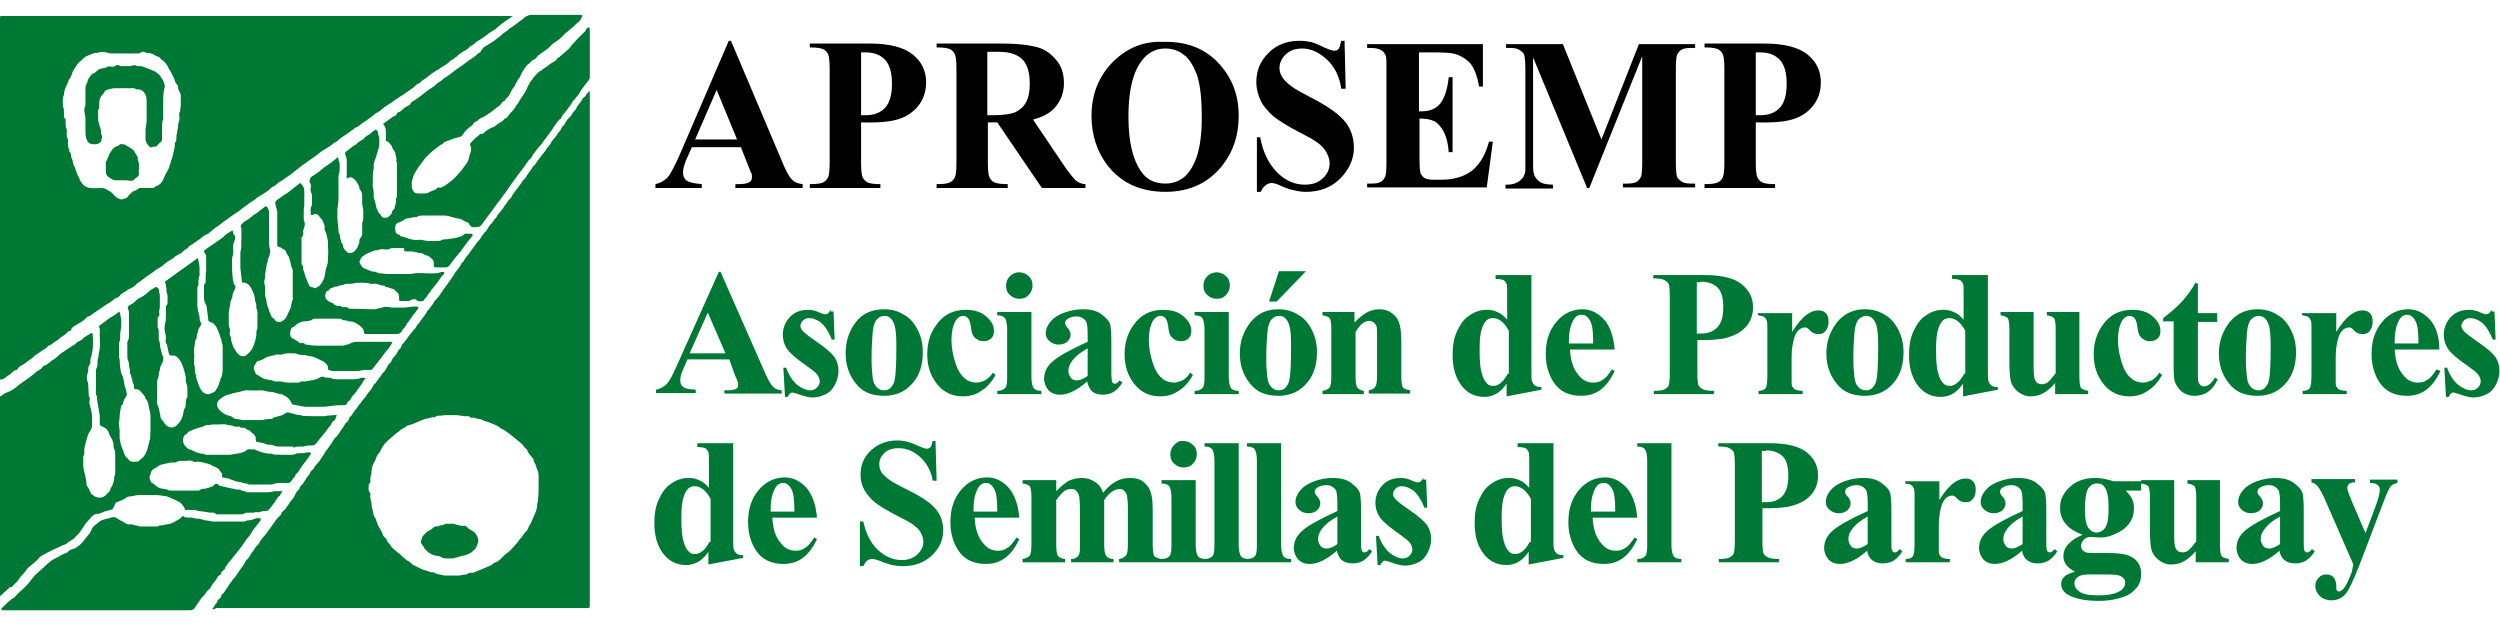<?xml version="1.0" encoding="utf-8"?>
<!-- Generator: Adobe Illustrator 25.1.0, SVG Export Plug-In . SVG Version: 6.00 Build 0)  -->
<svg version="1.1" id="Capa_1" xmlns="http://www.w3.org/2000/svg" xmlns:xlink="http://www.w3.org/1999/xlink" x="0px" y="0px"
	 viewBox="0 0 453.5 113.4" style="enable-background:new 0 0 453.5 113.4;" xml:space="preserve">
<style type="text/css">
	.st0{fill:#007835;}
</style>
<path class="st0" d="M51.2,89c-0.1,0.3-0.2,0.5-0.4,0.8c0,0,0,0.1,0,0.1c-0.6,0.3-0.7,0.9-1.1,1.4c-0.3,0.3-0.5,0.7-0.8,1
	c-0.2,0.2-0.3,0.4-0.6,0.4c-0.4,0-0.8,0-1.2,0.2c-0.1,0.1-0.3,0-0.4,0c-0.2,0-0.5,0-0.7,0.1C45.6,93,45.3,93,44.9,93
	c-0.3,0-0.5,0.1-0.7,0.2c-0.1,0.1-0.3,0.1-0.5,0.1c-0.9,0-1.7,0-2.6,0c-0.6,0-1.1,0-1.7,0c-0.1,0-0.3,0-0.3-0.1
	c-0.2-0.3-0.5-0.2-0.7-0.2c-0.3,0-0.5,0-0.8-0.1c-0.5-0.1-1-0.1-1.4-0.2c-0.3,0-0.7-0.2-1-0.2c-0.4,0-0.8,0-1.2,0
	c-0.1,0-0.3,0-0.4,0c-0.3-0.8-0.8-1.4-1.6-1.7c-0.5-0.2-1-0.5-1.6-0.7c-0.1,0-0.1-0.1-0.2-0.1c-0.6,0-1.2-0.2-1.9-0.2
	c-1.1,0-2.1,0-3.2,0c-0.2,0-0.5,0.1-0.7,0.1c-0.1,0-0.2,0.1-0.4,0.1c-0.5,0-1,0.1-1.4,0.5c-0.1,0.1-0.2,0-0.2,0.1
	c-0.4,0.2-0.8,0.3-1.2,0.5c-0.1,0-0.1,0.1-0.2,0.1c-0.2,0.4-0.4,0.8-0.6,1.2c-0.5,0.1-1,0.3-1.5,0.4C18.6,93,18.3,93,18,93.2
	c0,0-0.1,0-0.2,0c-0.6,0-1,0.3-1.4,0.8c-0.3,0.3-0.6,0.7-0.9,1c-0.3,0.5-0.6,1-1,1.5c-0.1,0.1-0.2,0.3-0.3,0.4
	c-0.2,0.2-0.4,0.3-0.5,0.5c-0.2,0.2-0.4,0.4-0.6,0.5c-0.3,0.2-0.7,0.4-1,0.7c-0.2,0.2-0.5,0.2-0.7,0.3c-1,0.5-2,0.9-2.9,1.4
	c-0.5,0.3-1.1,0.5-1.5,1c-0.5,0.6-1.2,1.1-1.8,1.6c-0.2,0.2-0.4,0.4-0.5,0.6c-0.1,0.2-0.3,0.4-0.5,0.6c-0.4,0.4-0.7,0.9-1,1.3
	c-0.2,0.2-0.5,0.5-0.7,0.7c-0.1,0.1-0.2,0.2-0.3,0.3c0,0.1-0.1,0.1-0.2,0.1c-0.3,0-0.5,0.3-0.7,0.5c-0.2,0.2-0.4,0.3-0.6,0.5
	c-0.2,0.2-0.3,0.3-0.5,0.5c-0.1,0.1-0.3,0.2-0.5,0.4c0-0.2-0.1-0.4-0.1-0.6c0-3,0-6,0-9.1c0-8,0-15.9,0-23.9c0-0.7,0-1.5,0-2.2
	c0-0.2,0-0.4,0.2-0.5c0.3-0.2,0.7-0.5,1-0.7c0.1,0,0.2-0.1,0.2-0.1C1.7,71,2,70.9,2.3,70.7c0.6-0.4,1.1-0.9,1.7-1.3
	c0.6-0.4,1.2-0.8,1.8-1.3c0.2-0.1,0.4-0.3,0.6-0.5c0.2-0.2,0.4-0.3,0.6-0.4c0.3-0.2,0.5-0.3,0.7-0.6c0-0.1,0.1-0.1,0.2-0.2
	c0.6-0.2,1-0.6,1.4-0.9c0,0,0.1-0.1,0.1-0.1c0.4-0.2,0.8-0.5,1.2-0.9c0.2-0.2,0.4-0.3,0.6-0.5c0.2-0.1,0.4-0.2,0.6-0.4
	c0.4-0.2,0.7-0.5,1.1-0.7c0.2-0.1,0.4-0.3,0.6-0.4c0.1,0,0.2-0.1,0.2-0.1c0.2-0.4,0.7-0.5,1-0.7c0.1,0,0.2-0.1,0.2-0.1
	c0.4-0.6,1-0.7,1.5-1.1c0.2-0.2,0.4-0.1,0.4,0.2c0.1,0.9,0.1,1.9,0,2.8c-0.1,0.6-0.2,1.1-0.4,1.7c0,0.1,0,0.2,0,0.4
	c0,0.2,0,0.4-0.2,0.6c-0.2,0.3-0.2,0.7-0.2,1c0,0.2,0,0.3-0.1,0.5c-0.2,0.5-0.2,1,0,1.6c0.1,0.1,0.1,0.3,0.1,0.5
	c0,0.6,0.1,1.2,0.1,1.8c0,0.1,0,0.1,0,0.2c0.3,0.4,0.2,0.7,0.1,1.1c0,0.1,0,0.1,0,0.2c0.1,0.5,0.3,1.1,0.4,1.6
	c0.1,0.5,0.1,1,0.1,1.5c0,0.2,0,0.5,0,0.7c0,0.4,0,0.8-0.3,1.2c-0.3,0.4-0.5,0.9-0.6,1.3c-0.2,0.9-0.6,1.7-0.5,2.6
	c0,0.2,0,0.4-0.1,0.6c-0.1,0.1-0.1,0.3-0.1,0.5c0,0.5,0,0.9,0,1.4c0,0,0,0.1,0,0.1c0.1,0.6,0.2,1.2,0.4,1.8c0,0,0,0.1,0,0.1
	c0.1,0.5,0.2,0.9,0.2,1.4c0,0.1,0,0.2,0.1,0.3c0.3,0.3,0.4,0.7,0.6,1.1c0.1,0.3,0.4,0.5,0.7,0.7c0.8,0.5,1.8,0.3,2.3-0.4
	c0-0.1,0.1-0.1,0.2-0.2c0.1-0.1,0.2-0.2,0.3-0.3c0.1-0.4,0.3-0.8,0.5-1.1c0.1-0.4,0.4-0.8,0.3-1.3c0,0,0-0.1,0-0.1
	c0.3-0.6,0.2-1.3,0.2-2c0-0.8,0-1.6,0-2.4c0-0.3-0.1-0.6-0.2-0.8c0-0.1-0.1-0.2-0.1-0.4c0-0.6-0.1-1.1-0.5-1.7
	c-0.2-0.3-0.3-0.6-0.4-0.9c-0.2-0.5-0.6-0.8-1.1-1c-0.4-0.2-0.5-0.2-0.5-0.7c0-0.2,0-0.5,0-0.7c0-0.4,0-0.8-0.1-1.2
	c-0.1-0.2,0-0.4-0.1-0.6c-0.1-0.7-0.3-1.4-0.3-2.1c0-0.1,0-0.1,0-0.2c-0.3-0.3-0.2-0.7-0.2-1.1c0-1.1,0-2.2,0-3.3
	c0-0.3,0-0.6,0.2-0.9c0.1-0.3,0.1-0.7,0.1-1.1c0-0.2,0-0.4,0.1-0.5c0-0.2,0.1-0.4,0.1-0.7c0-0.4,0.2-0.8,0.2-1.2
	c0.1-0.7,0-1.5,0-2.2c0-0.1,0-0.2,0-0.4c0-0.4,0.1-0.9-0.2-1.3c0.4-0.4,0.8-0.6,1.2-0.9c0.4-0.3,0.8-0.7,1.3-0.9
	c0.4-0.2,0.8-0.6,1.3-0.9c0,0.2,0,0.3,0.1,0.4c0,0.2,0.1,0.4,0.1,0.7c0,0.1,0.1,0.2,0.1,0.3c0,0.7,0,1.4-0.1,2
	c-0.1,0.4-0.1,0.9-0.1,1.3c0,0.3,0,0.5-0.1,0.7c-0.1,0.1-0.1,0.3-0.1,0.4c0,0.7,0,1.4,0,2c0,0.2,0,0.3,0,0.5
	c0.2,0.6,0.1,1.2,0.2,1.8c0.1,0.5,0.1,1.1,0.4,1.5c0,0.1,0.1,0.1,0.1,0.2c0,0.1,0,0.1,0,0.2c0.2,0.4,0.2,1,0.3,1.4
	c0.1,0.5,0.4,1,0.4,1.6c0,0.1,0,0.3-0.1,0.4c-0.3,0.4-0.5,0.8-0.6,1.3c0,0.1,0,0.2-0.1,0.2c-0.3,0.2-0.2,0.4-0.3,0.7
	c0,0.2-0.1,0.3-0.1,0.5c0,0.3-0.1,0.6-0.1,0.9c0,0.3,0,0.6-0.1,0.9c-0.1,0.3,0,0.6,0,0.9c0,0.2,0.1,0.5,0.1,0.7c0,0.5,0,1,0,1.4
	c0,0.1,0,0.3,0.1,0.4c0,0,0,0.1,0,0.1c0,0.7,0.4,1.4,0.6,2c0.2,0.4,0.2,0.9,0.7,1.2c0.2,0.2,0.3,0.5,0.7,0.6c0.4,0.1,0.8,0.1,1.2,0
	c0,0,0.1,0,0.1,0c0.3-0.3,0.7-0.6,1-0.9c0.4-0.6,0.7-1.3,0.8-2c0-0.1,0.1-0.2,0.1-0.3c0-0.1,0.1-0.3,0.1-0.4c0,0,0-0.1,0-0.1
	c0.3-0.6,0.1-1.3,0.2-2c0-0.9,0-1.8,0-2.7c0-0.2-0.1-0.5-0.1-0.7c-0.1-0.3-0.2-0.6-0.2-0.9c-0.1-0.5-0.2-1-0.6-1.4
	c-0.1-0.6-0.6-0.9-1-1.4c-0.2-0.2-0.4-0.3-0.7-0.3c-0.3,0-0.4,0-0.4-0.4c0-0.2,0-0.5-0.2-0.7c0,0,0,0,0,0c0-0.4-0.2-0.8-0.3-1.2
	c0-0.1,0-0.2,0-0.2c-0.3-0.3-0.2-0.6-0.2-1c0,0,0,0,0,0c-0.3-0.6-0.1-1.3-0.4-1.8c-0.1-0.2-0.1-0.4-0.1-0.5c0-0.8,0-1.7,0-2.5
	c0-0.1,0-0.2,0-0.3c0.3-0.4,0.3-0.9,0.3-1.3c0-1.2,0-2.4,0-3.6c0-0.4,0-0.8-0.2-1.1c-0.1-0.2,0.1-0.6,0.4-0.7
	c0.5-0.2,0.8-0.5,1.2-0.9c0.3-0.3,0.7-0.4,1-0.6c0.5-0.3,1-0.7,1.4-1.1c0.1-0.1,0.2-0.1,0.3-0.2c0.2-0.1,0.4-0.2,0.5-0.3
	c0.1-0.1,0.2-0.2,0.4-0.1c0.2,0.1,0.4,0.2,0.4,0.4c0,0.2,0.1,0.4,0.1,0.6c0,0.1,0.1,0.3,0.1,0.4c0,0.6,0,1.2,0,1.8
	c0,0.3,0,0.7-0.1,1c-0.1,0.1,0,0.3,0,0.4c0,0.3,0.1,0.6-0.2,0.8c0,0-0.1,0.1-0.1,0.2c0,0.5,0,1,0,1.5c0,0.1,0,0.1,0,0.2
	c0.2,0.3,0.2,0.6,0.2,0.9c0,0.4,0,0.8,0,1.2c0,0.1,0,0.3,0.1,0.4c0,0.1,0.1,0.2,0.1,0.4c0,0.6,0.2,1.1,0.3,1.6
	c0,0.1,0.1,0.3,0.1,0.4c0.3,0.5,0.3,1.1,0,1.6c-0.2,0.4-0.4,0.7-0.4,1.2c0,0.1-0.1,0.2-0.1,0.3c0,0.1-0.1,0.2-0.1,0.3
	c0.1,0.4-0.1,0.8-0.2,1.1c0,0.1-0.1,0.2-0.1,0.3c0,1.3,0,2.7,0,4c0,0.1,0,0.2,0.1,0.4c0.1,0.3,0.3,0.7,0.3,1
	c0.1,0.4,0.2,0.8,0.2,1.1c0,0.1,0.1,0.2,0.1,0.3c0.2,0.3,0.4,0.5,0.6,0.8c0.3,0.6,1.1,1,1.7,0.8c0.2-0.1,0.5-0.2,0.6-0.4
	c0.6-0.5,0.9-1.1,1.1-1.9c0.1-0.4,0.1-0.9,0.4-1.3c0.1-0.2,0.1-0.5,0.1-0.8c0-0.3,0-0.6,0.2-0.9c0.1-0.1,0.1-0.3,0.1-0.4
	c0-0.4,0-0.8,0-1.1c0-0.4,0-0.8-0.2-1.2c-0.1-0.2-0.1-0.5-0.1-0.7c0-0.2,0-0.3,0-0.5c-0.2-0.8-0.4-1.6-0.7-2.3
	c-0.3-0.6-0.7-1.3-1.4-1.5c-0.1,0-0.3,0-0.4,0c-0.4,0-0.5-0.1-0.6-0.5c-0.1-0.5-0.2-0.9-0.3-1.4c0,0,0-0.1,0-0.1
	c-0.4-0.4-0.2-0.8-0.2-1.2c0-0.2,0-0.5-0.1-0.7c-0.2-0.7-0.2-1.4,0-2.1c0.1-0.4,0.1-0.8,0.1-1.3c0-0.5,0-1,0-1.5
	c0-0.1,0-0.2,0.1-0.3c0.2-0.2,0.2-0.4,0.2-0.6c0-0.4,0-0.8,0-1.1c0-0.2-0.1-0.3-0.1-0.5c0-0.1-0.1-0.2-0.1-0.4c0-0.3,0-0.6-0.1-0.9
	c0-0.3-0.1-0.6-0.2-0.8c2-1.4,4-2.9,6-4.3c0.1,0.6,0.3,1.2,0.3,1.8c0,0.3,0,0.6,0,1c0,0.1,0,0.3,0,0.4c-0.2,0.3-0.1,0.6-0.2,0.9
	c0,0.4,0.1,0.8-0.2,1.2c0,0.1,0,0.2,0,0.3c0,1,0,2,0,3c0,0.3,0.1,0.5,0.1,0.8c0,0.1,0,0.3,0.1,0.4c0,0.2,0.1,0.4,0.1,0.5
	c0,0.1,0.1,0.2,0.1,0.3c0,0.4,0,0.8,0.3,1.2c0,0.1,0,0.2,0,0.3c-0.2,0.3-0.4,0.6-0.5,0.9c0,0-0.1,0.1-0.1,0.1c0.1,0.4-0.2,0.6-0.2,1
	c0,0.3,0,0.6-0.3,0.9c0,0,0,0.1,0,0.1c0,0.7-0.3,1.3-0.2,2c0.1,0.6,0,1.2,0,1.8c0,0.1,0,0.3,0,0.4c0.2,0.4,0.1,0.9,0.2,1.3
	c0,0.2,0,0.5,0.2,0.7c0,0,0.1,0.1,0,0.1c-0.1,0.4,0.2,0.8,0.3,1.2c0.2,0.6,0.4,1.3,1,1.8c0.1,0.1,0.3,0.2,0.4,0.2
	c0.1,0.1,0.2,0.1,0.3,0.1c0.1,0,0.2,0.1,0.3,0c0.5-0.2,1.2-0.3,1.4-1c0.4-0.4,0.4-0.9,0.6-1.4c0.1-0.2,0.1-0.6,0.3-0.7c0,0,0,0,0,0
	c0.1-0.5,0.2-0.9,0.2-1.4c0-1.4,0-2.8,0-4.2c0-0.1,0-0.3-0.1-0.4c0-0.2-0.1-0.4-0.1-0.5c0-0.1,0-0.3-0.1-0.4c-0.2-0.5-0.3-1-0.5-1.4
	c-0.2-0.4-0.3-0.9-0.7-1.2c-0.1-0.1-0.2-0.3-0.3-0.3c-0.3-0.1-0.6-0.2-0.8-0.4c0,0,0-0.1,0-0.1c-0.1-0.8-0.2-1.6-0.3-2.4
	c0-0.1,0-0.2-0.1-0.3C37,54.6,37,54.3,37,54c0-0.7,0-1.4,0-2.1c0-0.2,0-0.3,0.2-0.5c0.1-0.1,0.1-0.3,0.1-0.4c0-0.6,0-1.3,0.1-1.9
	c0-0.8,0-1.6,0-2.4c0-0.3,0-0.5-0.2-0.7C37,45.8,37,45.6,37,45.5c0.4-0.3,0.7-0.6,1.1-0.8c0.7-0.5,1.3-0.9,2-1.4
	c0.3-0.2,0.5-0.4,0.8-0.7c0.3-0.2,0.6-0.4,0.9-0.6c0.1-0.1,0.3-0.1,0.4-0.2c0.1,0.2,0.1,0.3,0.1,0.4c0,0.1,0,0.2,0.1,0.3
	c0.4,0.4,0.3,0.9,0.1,1.3c-0.1,0.3-0.2,0.5-0.2,0.8c0,0.5,0,1,0,1.4c0,0.1,0,0.2,0,0.2c-0.3,0.6-0.2,1.2-0.2,1.8
	c0,0.7,0,1.5,0.1,2.2c0,0.4,0.1,0.8,0.2,1.2c0,0.1,0.1,0.2,0.2,0.3c0.2,0.3,0.1,0.5,0,0.8c-0.2,0.3-0.3,0.6-0.4,0.9
	c0,0.5-0.2,0.9-0.4,1.3c0,0,0,0.1,0,0.1c0,0.7-0.3,1.3-0.3,2c0,0.7,0,1.4,0,2.1c0,0.2,0,0.3,0.1,0.5c0.1,0.2,0.2,0.5,0.1,0.7
	c-0.1,0.4,0,0.8,0.2,1.1c0,0,0,0.1,0,0.1c0,0.4,0.1,0.7,0.2,1c0.1,0.3,0.2,0.6,0.3,0.8c0.2,0.3,0.4,0.6,0.6,0.9
	c0.4,0.5,0.8,0.7,1.4,0.6c0.1,0,0.2-0.1,0.2-0.1c0.4-0.3,0.7-0.6,1-1c0.2-0.4,0.4-0.7,0.5-1.1c0.2-0.5,0.3-1,0.4-1.5
	c0-0.1,0-0.2,0-0.3c0-0.3,0-0.5,0.1-0.8c0.1-0.1,0.1-0.3,0.1-0.4c0-0.8,0-1.7,0-2.5c0-0.3,0-0.7-0.2-1c0-0.1,0-0.2,0-0.3
	c0-0.3,0-0.6-0.2-0.9c0,0,0-0.1,0-0.1c-0.1-0.5-0.1-0.9-0.3-1.4c-0.3-0.6-0.5-1.3-1.1-1.7c-0.3-0.2-0.6-0.3-0.9-0.2
	c0-0.1-0.1-0.1-0.1-0.1c-0.1-0.9-0.2-1.7-0.3-2.6c0-0.9,0-1.8,0-2.7c0-0.1,0-0.1,0-0.2c0.3-0.8,0.1-1.7,0.2-2.6c0-0.4,0-0.8,0-1.2
	c0-0.2,0-0.5-0.1-0.7c-0.1-0.2,0-0.4,0.2-0.6c0.4-0.4,0.9-0.7,1.4-1c0.1,0,0.1-0.2,0.2-0.2c0.2-0.1,0.4-0.3,0.5-0.4
	c0.2-0.1,0.3-0.2,0.5-0.3c0.1-0.1,0.3-0.2,0.4-0.3c0.3-0.3,0.7-0.5,1-0.8c0.4-0.3,0.5-0.2,0.7,0.2c0.2,0.3,0.2,0.6,0.2,0.9
	c0,0.9,0,1.8,0,2.8c0,0.9,0,1.7,0,2.6c0,0.4,0.1,0.8,0.2,1.2c0.1,0.5-0.1,1-0.3,1.5c-0.1,0.1-0.1,0.2-0.1,0.3c0,0.3-0.1,0.5-0.2,0.8
	c-0.1,0.6-0.2,1.2-0.3,1.8c0,0.4,0,0.7-0.1,1.1c-0.1,0.2-0.1,0.5,0,0.8c0.1,0.3,0.1,0.6,0.1,1c0,0.5-0.1,1,0.1,1.4
	c0.2,0.5,0.1,1.1,0.4,1.7c0.2,0.3,0.1,0.6,0.3,0.9c0.2,0.4,0.3,1,0.8,1.2c0,0,0.1,0.1,0.1,0.1c0.2,0.5,0.6,0.5,1,0.5
	c0.1,0,0.2,0,0.3-0.1c0.4-0.2,0.7-0.5,0.9-0.9c0.2-0.5,0.5-1,0.7-1.5c0.2-0.5,0.1-1,0.4-1.5c0.1-0.1,0-0.2,0-0.4c0-1.6,0-3.3,0-4.9
	c0-0.1,0-0.2,0-0.2c-0.4-0.6-0.3-1.3-0.6-1.9c0,0,0,0,0,0c0-0.4-0.3-0.7-0.5-1c0-0.1-0.1-0.2-0.1-0.3c-0.1-0.1-0.1-0.3-0.3-0.4
	c-0.4-0.1-0.6-0.5-1-0.5c-0.2,0-0.3-0.2-0.3-0.3c0-0.4,0-0.8,0-1.1c0-1.2,0-2.5,0-3.7c0-0.3,0-0.6,0-0.9c0-0.1,0-0.2,0-0.4
	c-0.1-0.4-0.2-0.8-0.3-1.2c-0.2-0.5,0-0.8,0.5-1.1c0.4-0.3,0.8-0.6,1.3-0.9c0.2-0.1,0.4-0.3,0.6-0.4c0.6-0.5,1.3-1,1.9-1.5
	c0.1,0,0.1-0.1,0.2-0.1c0.4,0.4,0.7,0.8,0.7,1.4c0,0.9,0,1.7,0,2.6c0,0.3-0.1,0.6-0.1,0.8c0,0.1,0,0.2,0,0.4c0,0.4,0,0.8,0,1.2
	c0,0.1,0,0.2,0,0.3c0.3,0.6,0.2,1.1,0,1.6c0,0.1-0.1,0.2-0.1,0.3c0,0.5,0.1,0.9-0.3,1.3c-0.1,0.1,0,0.2,0,0.4c0,1.4,0,2.7,0,4.1
	c0,0.1,0,0.1,0,0.2c0,0.3,0.4,0.4,0.3,0.8c-0.1,0.3,0.1,0.5,0.2,0.8c0.1,0.5,0.3,1,0.5,1.5c0.1,0.2,0.2,0.5,0.3,0.7
	c0.1,0.3,0.3,0.5,0.6,0.5c0,0,0.1,0,0.1,0c0.2,0.1,0.4,0.2,0.4,0.2c0.3-0.2,0.6-0.2,0.9-0.5c0.6-0.7,0.9-1.4,1-2.3
	c0.1-0.4,0.1-0.9,0.3-1.2c0.2-0.6,0.2-1.2,0.2-1.7c0.1-0.7,0-1.4,0-2.1c0-0.4,0-0.8-0.1-1.2c-0.1-0.5-0.2-1-0.4-1.4
	c-0.1-0.2-0.2-0.4-0.1-0.6c0-0.1,0-0.2,0-0.3c-0.2-0.5-0.3-1.1-0.8-1.5c0,0-0.1-0.1-0.1-0.1c-0.2-0.5-0.7-0.7-1.1-0.5
	c-0.1,0-0.2,0.1-0.3,0.1c-0.1,0-0.1,0-0.2,0c0-0.5-0.2-1.1,0.1-1.6c0.1-0.1,0.1-0.3,0.1-0.5c0-0.5,0-1,0-1.5c0-0.1,0-0.2-0.1-0.3
	c-0.2-0.4-0.2-0.8-0.1-1.3c0-0.2,0-0.3-0.1-0.5c-0.3-0.4-0.1-1.1,0.3-1.3c0.8-0.5,1.6-1.1,2.3-1.7c0.4-0.3,0.9-0.6,1.3-0.9
	c0.4-0.3,0.7-0.6,1.1-0.9c0,0.1,0.1,0.2,0.1,0.3c0,0.2,0,0.3,0.1,0.5c0.1,0.1,0.1,0.2,0.1,0.3c0,0.6,0.1,1.3-0.1,1.9
	c0,0.1-0.1,0.3-0.1,0.4c0,1,0,1.9,0,2.9c0,0.6,0,1.1,0,1.7c0,0.2-0.1,0.4-0.1,0.7c0,0.3-0.1,0.5-0.1,0.8c0,0.5,0,1,0,1.5
	c0,0.4,0.1,0.8,0.1,1.2c0,0.3,0.1,0.7,0.1,1c0,0.3,0,0.6,0.2,0.8c0,0.1,0.1,0.2,0.1,0.3c-0.1,0.4,0.2,0.7,0.2,1.1
	c0,0.1,0.1,0.2,0.2,0.3c0,0.1,0.1,0.1,0.1,0.2c0,0.7,0.5,1.1,1,1.5c0.1,0,0.1,0,0.2,0c0.6,0,1-0.3,1.3-0.8c0.2-0.3,0.3-0.6,0.4-0.9
	c0-0.1,0.1-0.2,0.1-0.3c-0.1-0.4,0.1-0.6,0.3-0.9c0.3-0.4,0.2-0.9,0.2-1.4c0-0.3,0-0.5,0-0.8c0-0.1,0-0.3,0-0.4
	c0.2-0.3,0.2-0.6,0.2-0.9c0-0.4,0-0.9,0-1.3c0-0.3-0.1-0.5-0.1-0.7c0-0.1-0.1-0.3-0.1-0.4c0-0.5,0-1.1,0-1.6c0-0.4-0.1-0.8-0.4-1.1
	c-0.1-0.1-0.1-0.2-0.1-0.2c0-0.4-0.2-0.7-0.4-1c-0.2-0.4-0.5-0.7-0.8-0.9c-0.3-0.2-0.7-0.2-1,0.1c-0.2-0.2-0.1-0.5-0.1-0.7
	c0-0.4,0-0.7,0-1.1c0-0.5,0-1,0-1.5c0-0.3-0.1-0.6-0.2-0.9c-0.2-0.3-0.1-0.6,0.2-0.8c0.1-0.1,0.3-0.2,0.4-0.3
	c0.4-0.3,0.8-0.7,1.3-0.9c0,0,0,0,0,0c0.4-0.6,1.2-0.7,1.6-1.3c0.2-0.2,0.6-0.4,0.9-0.6c0.2-0.2,0.4-0.4,0.6-0.5
	c0.1-0.1,0.3-0.2,0.5-0.3c0.3,0.2,0.4,0.5,0.4,0.7c0,0.1,0,0.1,0,0.2c0.3,0.6,0.2,1.2,0.2,1.9c0,0.1,0,0.1,0,0.2
	c-0.2,0.7-0.4,1.3-0.6,2c-0.2,0.6-0.5,1.2-0.4,1.9c0,0.1,0,0.1,0,0.2c-0.3,1-0.1,2.1-0.2,3.1c0,0,0,0.1,0,0.1
	c0.2,0.6,0.2,1.2,0.2,1.9c0,0.1,0,0.1,0,0.2c0.3,0.6,0.3,1.2,0.5,1.8c0.1,0.3,0.2,0.5,0.3,0.7c0,0.1,0.1,0.2,0.1,0.2
	c0.2,0.2,0.4,0.4,0.5,0.6c0.1,0.3,0.4,0.3,0.6,0.3c0.3,0,0.6,0,0.8-0.3c0.2-0.2,0.5-0.4,0.5-0.7c0-0.2,0.2-0.3,0.3-0.5
	c0.1-0.1,0.2-0.2,0.2-0.3c0-0.5,0.4-0.9,0.2-1.5c0,0,0-0.1,0-0.1c0.3-0.4,0.2-0.8,0.2-1.2c0-1.5,0-3.1,0-4.6c0-0.3,0.1-0.7-0.1-1
	c0,0,0-0.1,0-0.2c0.1-0.5-0.2-0.9-0.2-1.4c0-0.1,0-0.1-0.1-0.2c-0.2-0.3-0.5-0.6-0.5-1c-0.4-0.3-0.5-0.9-1.1-0.9c0-0.6,0-1.1,0-1.6
	c0-0.6-0.1-1.1-0.5-1.5c0-0.1,0-0.1,0.1-0.1c0.5-0.4,1-0.7,1.5-1.1c0.1-0.1,0.2-0.2,0.4-0.2c0.2-0.1,0.4-0.2,0.5-0.5
	c0-0.1,0.1-0.2,0.2-0.2c0.4-0.1,0.7-0.4,1-0.7c0.2-0.2,0.4-0.3,0.6-0.4c0.3-0.2,0.6-0.2,0.7-0.6c0-0.1,0.2-0.1,0.2-0.2
	c0.3-0.2,0.5-0.3,0.8-0.5c0.6-0.4,1.2-0.9,1.7-1.3c0.5-0.4,1-0.7,1.6-1.1c0,0,0.1,0,0.1-0.1c0.3-0.4,0.8-0.6,1.2-0.9
	c0.2-0.2,0.4-0.4,0.6-0.5c0.9-0.5,1.6-1.2,2.5-1.8c0.5-0.3,1-0.7,1.4-1c0.7-0.6,1.5-0.9,2.1-1.6c0.1-0.1,0.3-0.1,0.4-0.2
	C87.3,9,87.5,9,87.5,8.9c0.3-0.5,0.8-0.6,1.2-0.9c0.4-0.3,0.9-0.5,1.2-0.8c0.3-0.3,0.7-0.5,1-0.8c0.3-0.3,0.6-0.5,0.9-0.7
	c0.2-0.1,0.4-0.3,0.6-0.5C92.7,5,93,4.8,93.3,4.6c0.5-0.4,1.1-0.8,1.6-1.2c0.2-0.2,0.4-0.4,0.7-0.5c0.2-0.1,0.5-0.2,0.7-0.2
	c2.1,0,4.2,0,6.3,0c0.8,0,1.7,0,2.5,0c0.2,0,0.3,0,0.6,0.1c-0.3,0.5-0.4,1-0.9,1.3c-0.4,0.3-0.7,0.7-1.1,1c-0.1,0.1-0.2,0.2-0.4,0.3
	c-0.2,0.2-0.4,0.4-0.7,0.6c-0.5,0.5-1,1.1-1.7,1.5c-0.1,0.1-0.2,0.2-0.3,0.2c-0.1,0.1-0.3,0.2-0.4,0.3c-0.2,0.2-0.4,0.4-0.5,0.5
	c-0.1,0.1-0.1,0.2-0.2,0.2c-0.6,0.5-1.3,0.9-1.9,1.4c0,0-0.1,0-0.1,0.1c-0.2,0.4-0.6,0.6-1,0.8c-0.1,0.1-0.2,0.2-0.3,0.3
	c-0.1,0.1-0.1,0.2-0.2,0.2c-0.4,0.2-0.6,0.6-0.9,1c-0.2,0.3-0.4,0.6-0.6,1c-0.1,0.4-0.3,0.7-0.6,1c0,0.4-0.5,0.6-0.5,1.1
	c0,0.1-0.1,0.1-0.1,0.1c-0.4,0.4-0.6,1-0.9,1.5c-0.1,0.3-0.4,0.5-0.6,0.7c-0.2,0.2-0.2,0.5-0.5,0.5c-0.1,0-0.3,0.2-0.3,0.3
	c-0.2,0.4-0.6,0.6-1,0.9c-0.3,0.2-0.6,0.5-0.9,0.7c-0.6,0.4-1.1,0.8-1.8,1.1c-0.3,0.1-0.5,0.3-0.7,0.5c0,0-0.1,0.1-0.1,0.1
	c-0.4,0.1-0.6,0.3-0.8,0.7c0,0.1-0.2,0.1-0.3,0.2c-0.2,0.2-0.4,0.3-0.6,0.5c-0.4,0.3-0.6,0.7-0.9,1.1c-0.2,0.3-0.4,0.3-0.7,0.4
	c-0.3,0.1-0.5,0.1-0.8,0.2c-0.4,0.2-0.9,0.3-1.4,0.5c-0.2,0.1-0.5,0.2-0.7,0.5c-0.1,0.1-0.3,0.1-0.4,0.2c-0.4,0.3-0.8,0.6-1.2,0.9
	c-0.5,0.4-1,0.9-1.5,1.4c-0.4,0.5-0.8,1.1-1.2,1.6c-0.2,0.3-0.5,0.7-0.7,1.1c-0.1,0.2-0.2,0.4-0.3,0.6c-0.1,0.5-0.4,1-0.3,1.5
	c0,0.1,0,0.1,0,0.2c-0.1,0.4,0.1,0.8,0.3,1.1c0.1,0.1,0.2,0.3,0.4,0.3c0.2,0.1,0.5,0.1,0.7,0.1c0.2,0,0.4,0,0.6,0
	c0.4,0,0.8,0,1.1-0.2c0.4-0.3,0.9-0.3,1.3-0.6c0.1-0.1,0.2-0.2,0.3-0.3C80,34.1,80,34,80.1,34c0.7-0.3,1.2-0.8,1.8-1.2
	c0.7-0.6,1.3-1.3,1.9-2c0.3-0.5,0.7-0.9,1-1.4c0.2-0.4,0.3-0.8,0.4-1.3c0.1-0.2,0.1-0.4,0.2-0.6c0.1-0.3,0.1-0.6,0-0.9
	c-0.2-0.4-0.2-0.5,0.1-0.8c0.4-0.4,0.7-0.8,1.2-1.1c0.1-0.1,0.2-0.2,0.4-0.4c0.4,0.1,0.7-0.2,1-0.5c0.4-0.3,0.8-0.5,1.2-0.7
	c0.1,0,0.2,0,0.3-0.1c0.3-0.2,0.7-0.5,1-0.7c0,0,0.1-0.1,0.1-0.1c0.4-0.1,0.6-0.4,0.8-0.6c0,0,0-0.1,0.1-0.1
	c0.5-0.1,0.6-0.6,0.9-0.9c0.3-0.3,0.6-0.6,0.8-0.9c0.3-0.5,0.6-0.9,0.9-1.3c0,0,0-0.1,0-0.1c0.4-0.6,0.8-1.2,1.2-1.8
	c0.2-0.4,0.3-0.8,0.5-1.1c0.2-0.3,0.3-0.6,0.5-0.8c0,0,0.1-0.1,0.1-0.1c0.2-0.4,0.5-0.7,0.8-1c0.3-0.3,0.5-0.6,0.9-0.7c0,0,0,0,0,0
	c0.3-0.4,0.8-0.5,1.1-0.8c0.4-0.4,1-0.7,1.5-1c0,0,0.1-0.1,0.1-0.1c0.1-0.3,0.3-0.4,0.5-0.5c0.5-0.4,0.9-0.8,1.4-1.2
	c0.4-0.3,0.7-0.7,1-1.1c0.3-0.3,0.6-0.7,0.9-1c0.1-0.1,0.1-0.1,0.2-0.2c0.2-0.2,0.4-0.4,0.6-0.6c0.1-0.1,0.2-0.2,0.3-0.3
	c0.1-0.1,0.4-0.3,0.4-0.4c0.1-0.4,0.4-0.6,0.7-0.7c0,0.2,0.1,0.4,0.1,0.6c0,2.8,0,5.7,0,8.5c0,0.4-0.2,0.5-0.4,0.8
	c-0.1,0.2-0.3,0.3-0.4,0.5c-0.4,0.6-0.9,1.1-1.2,1.8c0,0-0.1,0.1-0.1,0.1c-0.2,0.2-0.3,0.4-0.5,0.6c-0.1,0.1-0.1,0.2-0.1,0.2
	c-0.4,0.2-0.5,0.6-0.7,0.9c-0.4,0.6-0.8,1.1-1.2,1.6c-0.3,0.3-0.5,0.6-0.6,0.9c0,0.1-0.1,0.2-0.2,0.2c-0.3,0.2-0.5,0.5-0.7,0.8
	c-0.3,0.4-0.6,0.8-0.8,1.2c-0.2,0.3-0.4,0.5-0.6,0.8c-0.3,0.5-0.8,1-1.1,1.5c-0.1,0.2-0.3,0.4-0.5,0.6c-0.2,0.2-0.3,0.4-0.5,0.6
	c-0.3,0.5-0.8,0.9-1,1.5c0,0,0,0.1-0.1,0.1c-0.7,0.6-1.1,1.5-1.7,2.2c-0.5,0.6-0.9,1.2-1.4,1.9c-0.5,0.6-0.9,1.3-1.4,2
	c-0.4,0.5-0.8,1-1.1,1.5c-0.1,0.1-0.1,0.2-0.2,0.2c-0.4,0.6-0.9,1.2-1.3,1.8c-0.3,0.4-0.6,0.8-0.9,1.2c-0.3,0.4-0.6,0.8-0.9,1.2
	c-0.2,0.3-0.5,0.5-0.9,0.5c-0.1,0-0.2,0-0.3,0c-0.5,0.1-0.9-0.1-1.1-0.6c-0.1-0.2-0.3-0.3-0.4-0.3c-0.3-0.1-0.5-0.2-0.8-0.4
	c-0.2-0.2-0.6-0.2-0.9-0.3c-0.3,0-0.6-0.1-0.9-0.2c-0.5-0.1-0.9-0.3-1.4-0.3c-1.1,0-2.2,0-3.3,0c-0.3,0-0.5,0-0.8,0
	c-0.3,0-0.6,0-0.9,0.2c0,0-0.1,0.1-0.2,0.1c-0.5-0.1-1,0.2-1.5,0.2c-0.2,0-0.4,0.1-0.6,0.2c-0.4,0.3-0.8,0.5-1.2,0.6
	c-0.3,0.1-0.5,0.4-0.5,0.8c0,0.1,0,0.2,0,0.4c0,0.6,0.2,0.9,0.8,1c0.1,0.2,0.2,0.3,0.4,0.3c0.6,0.1,1.1,0.4,1.7,0.5
	c0.5,0.2,1.1,0.1,1.6,0.1c0.2,0,0.4,0,0.7,0.1c0.2,0,0.4,0.1,0.6,0.1c0.7,0,1.4,0,2.1,0c0.1,0,0.3,0,0.4-0.1c0.3-0.2,0.7-0.2,1-0.2
	c0.3,0,0.5-0.1,0.7-0.1c0.2,0,0.5-0.1,0.7-0.1c0.2,0,0.4-0.1,0.6-0.1c0,0,0.1-0.1,0.1-0.1c0.4,0,0.8-0.2,1.1-0.5
	c0,0,0.1-0.1,0.2-0.1c0.4,0,0.7,0,1.1,0c0.2,0,0.3,0.2,0.2,0.4c-0.3,0.4-0.6,0.7-0.9,1.1c-0.4,0.5-0.7,1-1.1,1.5
	c0,0.1-0.1,0.1-0.1,0.2c-0.3,0.2-0.5,0.6-0.8,0.9c-0.4,0.5-0.9,1.1-1.3,1.7c-0.2,0.2-0.4,0.3-0.7,0.3c-0.5,0-1,0-1.4,0
	c-0.2,0-0.5,0-0.7-0.1c0-0.2,0-0.4,0-0.6c0-0.3,0-0.5-0.2-0.7c-0.4-0.3-0.7-0.8-1.3-0.8c0,0-0.1,0-0.1,0c-0.2-0.3-0.6-0.4-1-0.4
	c-0.6-0.1-1.1-0.3-1.7-0.3c-0.4,0-0.8,0.1-1.1-0.1C73.4,44.9,73.2,45,73,45c-0.6,0-1.1,0-1.7,0c-0.2,0-0.4,0-0.5,0.1
	c-0.4,0.2-0.9,0.2-1.4,0.1c-0.1,0-0.2,0-0.3,0c-0.3,0.1-0.6,0.2-0.9,0.2c-0.1,0-0.3,0.1-0.4,0.1c-0.3,0.1-0.7,0.3-1,0.4
	c-0.2,0.1-0.4,0.2-0.6,0.3c-0.1,0-0.1,0.1-0.2,0.2c-0.4,0.1-0.5,0.5-0.7,0.8c0,0.1,0,0.1-0.1,0.2c0,0.3,0.4,1,0.7,1.2
	c0.4,0.2,0.8,0.3,1.2,0.5c0.2,0.1,0.5,0.2,0.8,0.2c0.1,0,0.1,0,0.2,0c0.3,0.2,0.7,0.3,1.1,0.3c0.3,0,0.6,0.1,0.9,0.1
	c1.3,0,2.6,0,3.9,0c0.2,0,0.3,0,0.5,0c1.2-0.3,2.4-0.1,3.6-0.1c0.5,0,1,0,1.5-0.1c0.1,0,0.2-0.1,0.3-0.1c0.2-0.1,0.5-0.1,0.7,0
	c0,0.4-0.4,0.6-0.6,0.9c-0.3,0.5-0.7,1-1.1,1.5c-0.2,0.3-0.4,0.5-0.6,0.7c-0.1,0.2-0.2,0.4-0.4,0.6c-0.3,0.4-0.6,0.9-1,1.3
	c0,0.1-0.1,0.2-0.1,0.2c-0.4,0-0.8,0.2-1.1-0.1c-0.4-0.3-0.8-0.3-1.3,0c-0.1,0.1-0.2,0.1-0.3,0.1c-0.5,0-1,0-1.5,0
	c-0.2,0-0.2-0.1-0.2-0.3c0-0.1,0-0.1,0-0.2c0-0.4,0-0.8-0.4-1.1c-0.1-0.1-0.2-0.2-0.3-0.3c-0.1-0.1-0.1-0.1-0.2-0.2
	c-0.3-0.1-0.6-0.2-0.9-0.3c-0.1,0-0.2-0.1-0.3-0.1c-0.2,0-0.4,0-0.5-0.2c0,0-0.1-0.1-0.1-0.1c-0.7,0.1-1.3-0.5-2.1-0.3
	c-0.1,0-0.2,0-0.3,0c-0.9-0.3-1.8-0.2-2.7-0.2c0,0,0,0,0,0c-0.6,0.2-1.3,0.2-1.9,0.2c0,0-0.1,0-0.1,0c-0.4,0.4-1.1,0.1-1.4,0.5
	c-0.4-0.1-0.6,0.1-0.9,0.2c-0.2,0.1-0.5,0.1-0.6,0.4c0,0-0.1,0.1-0.1,0.1c-0.3,0.1-0.5,0.2-0.5,0.4c-0.1,0.3-0.2,0.7,0,1
	c0,0.1,0.1,0.2,0.2,0.3c0.3,0.3,0.7,0.5,1.1,0.6c0,0,0.1,0,0.1,0.1c0.3,0.4,0.7,0.4,1.1,0.4c0.1,0,0.2,0,0.3,0.1
	c0.2,0.1,0.5,0.2,0.7,0.1c0.2,0,0.4,0,0.6,0.2c0.1,0.1,0.2,0.1,0.3,0.1c1.4,0,2.9,0.1,4.3,0.1c0.1,0,0.2,0,0.3,0
	c0.5-0.2,1-0.2,1.5-0.4c0.2-0.1,0.5,0,0.8,0c0.3,0,0.5,0.1,0.8,0.1c0.6,0,1.1,0,1.7,0c0.4,0,0.8,0,1.3-0.1c0.5-0.1,1-0.1,1.4-0.1
	c0.1,0,0.2,0.1,0.3,0.1c0,0.1,0,0.1,0,0.2c-0.3,0.4-0.6,0.9-1,1.3c-0.1,0.2-0.3,0.4-0.4,0.6c-0.2,0.2-0.3,0.5-0.5,0.7
	c-0.1,0.1-0.2,0.1-0.2,0.2c0,0.3-0.3,0.5-0.4,0.7c-0.2,0.2-0.3,0.3-0.4,0.5c-0.2,0.4-0.5,0.7-1.1,0.7c-1.7,0-3.5,0-5.2,0
	c-0.1,0-0.2,0-0.3,0c-0.2,0-0.4-0.1-0.4-0.4c0-0.5-0.3-0.7-0.6-1c-0.1-0.1-0.2-0.2-0.4-0.3c-0.4-0.3-0.9-0.6-1.5-0.6
	c-0.1,0-0.2,0-0.3,0c-0.3-0.2-0.5-0.2-0.8-0.2c-0.1,0-0.3,0-0.3-0.1c-0.2-0.2-0.5-0.2-0.7-0.2c-1.3,0-2.7,0-4,0
	c-0.3,0-0.6,0-0.8,0.2c0,0-0.1,0.1-0.1,0.1c-0.5,0.1-0.9,0.2-1.4,0.2c-0.6,0.1-1.1,0.3-1.6,0.8c-0.1,0.1-0.1,0.2-0.2,0.2
	c-0.4,0-0.5,0.4-0.6,0.7c-0.1,0.3-0.1,0.6,0,0.9c0,0.3,0.3,0.5,0.6,0.6c0.4,0.2,0.8,0.5,1.1,0.7c0.1,0.1,0.2,0.1,0.3,0
	c0.2,0,0.5,0,0.6,0.2c0,0.1,0.1,0.1,0.2,0.1c0.7,0.1,1.3,0.2,2,0.2c1.4,0,2.9,0,4.3,0c0.3,0,0.6,0,0.8-0.1c0.1-0.1,0.2,0,0.3-0.1
	c0.1,0,0.1,0,0.2,0c0.3-0.2,0.7-0.3,1-0.4c0.2-0.1,0.4-0.1,0.5-0.1c1.2,0,2.4,0,3.7,0c0.9,0,1.7,0,2.6,0c0.1,0,0.2,0,0.3,0
	c-0.1,0.3-0.3,0.6-0.5,0.9c-0.1,0.2-0.3,0.4-0.5,0.6c-0.4,0.5-0.8,1.1-1.2,1.6c-0.5,0.6-0.9,1.2-1.4,1.8c-0.1,0.1-0.2,0.2-0.3,0.2
	c-0.2,0-0.5,0-0.7,0c-0.4,0-0.7,0-1.1,0.1c-0.3,0.1-0.6,0.1-1,0.1c-0.7,0-1.3,0-2,0c-0.7,0-1.4,0-2,0c-0.3,0-0.6-0.1-0.9-0.2
	c-0.1,0-0.1-0.2-0.1-0.3c0-0.6-0.4-0.9-0.8-1.2c-0.3-0.2-0.7-0.3-1-0.5c-0.3-0.1-0.6-0.3-0.9-0.4c0,0,0,0-0.1,0
	c-0.5-0.1-1-0.2-1.5-0.3c-0.4,0-0.9,0-1.3-0.2c-0.2-0.1-0.4-0.1-0.5-0.1c-0.7,0-1.5-0.1-2.2,0.2c-0.2,0.1-0.5,0-0.8,0
	c-0.1,0-0.2,0-0.2,0c-0.7,0.3-1.5,0.2-2.2,0.7c-0.3,0.2-0.8,0.4-1.2,0.5c-0.1,0-0.2,0-0.2,0.1c-0.2,0.3-0.3,0.5-0.5,0.8
	C46,66.7,46,67,46.2,67.3c0.1,0.1,0,0.2,0.1,0.3c0.1,0.1,0.1,0.3,0.2,0.3c0.6,0.3,1.1,0.8,1.7,0.9c0.4,0.1,0.7,0.1,1.1,0.2
	c0,0,0.1,0,0.1,0c0.4,0.3,0.9,0.2,1.4,0.2c0.1,0,0.2,0,0.2,0c1,0.3,2.1,0.2,3.1,0.2c0.1,0,0.1,0,0.2,0c0.3-0.3,0.6-0.2,0.9-0.2
	c0.3,0,0.5-0.1,0.8-0.1c0.1,0,0.2-0.1,0.3-0.1c0.7,0,1.3-0.3,1.9-0.6c0.2-0.1,0.4-0.1,0.6,0c0.2,0.1,0.4,0.1,0.6,0.1
	c0.3,0,0.6,0,0.9,0.2c0.3,0.1,0.7,0.1,1.1,0.1c0.9,0,1.7,0,2.6,0c0.5,0,0.9,0,1.3-0.2c0.3-0.1,0.7-0.1,1,0c0,0.1,0,0.1,0,0.1
	c-0.3,0.2-0.5,0.6-0.7,1c-0.2,0.3-0.4,0.5-0.6,0.8c0,0,0,0-0.1,0.1c-0.3,0.7-1,1.1-1.3,1.8c-0.1,0.2-0.2,0.3-0.4,0.4
	c-0.1,0.1-0.2,0.2-0.2,0.3c-0.1,0.3-0.3,0.4-0.6,0.4c-0.1,0-0.3,0-0.5,0c-0.8,0-1.5,0.1-2.3,0.2c-0.5,0.1-1.1,0.1-1.6,0.1
	c-0.8,0-1.7,0-2.5,0c-0.2,0-0.5-0.1-0.7-0.1c-0.5-0.1-1.1-0.2-1.6-0.3c-0.2,0-0.3-0.1-0.3-0.3c-0.1-0.2-0.2-0.4-0.4-0.6
	c-0.3-0.5-0.9-0.7-1.4-1c-0.1,0-0.2,0-0.3,0c-0.1,0-0.2-0.1-0.4-0.1c-0.1,0-0.2-0.1-0.3-0.1c-0.3-0.1-0.6-0.2-0.9-0.2
	c-0.7,0-1.3-0.3-1.9-0.3c-0.8,0.1-1.7,0-2.5,0c-0.1,0-0.2,0-0.2,0c-0.6,0.1-1.1,0.3-1.7,0.4c-0.1,0-0.2,0-0.3,0.1
	c-0.1,0-0.2,0-0.3,0c-0.3,0.2-0.6,0.2-1,0.3c-0.3,0.1-0.7,0.3-1,0.5c-0.3,0.2-0.5,0.4-0.7,0.6c-0.2,0.3-0.3,0.6-0.2,1
	c0.2,0.6,0.7,1,1.2,1.3c0.3,0.2,0.5,0.3,0.9,0.4c0.3,0,0.6,0.2,0.8,0.4c0.2,0.1,0.3,0.2,0.5,0.2c0.2,0,0.5,0.1,0.7,0.1
	c0.2,0,0.3,0.1,0.5,0.1c1.1,0,2.2,0,3.3,0c0.1,0,0.3,0,0.4,0c0.4-0.2,0.8-0.1,1.2-0.2c0.2,0,0.5,0,0.7-0.2c0-0.1,0.1-0.1,0.2-0.1
	c0.4-0.1,0.7-0.2,1.1-0.3c0.4-0.1,0.7-0.3,1-0.5c0.1,0,0.2-0.1,0.3-0.1c0.4,0.1,0.8,0.2,1.2,0.3c0.3,0.1,0.6,0.2,1,0.2
	c0,0,0.1,0,0.1,0c0.7,0.3,1.4,0.1,2,0.2c0.7,0,1.5,0,2.2,0c0.1,0,0.2,0,0.2,0c0.6-0.2,1.2-0.1,1.7-0.2c0.2,0,0.3,0,0.5,0
	c-0.1,0.3-0.2,0.5-0.3,0.8c0,0.1-0.1,0.2-0.2,0.2c-0.2,0.1-0.4,0.3-0.5,0.6c0,0,0,0.1,0,0.1c-0.4,0.4-0.7,0.9-1.1,1.4
	c-0.2,0.2-0.3,0.4-0.5,0.6c-0.4,0.5-0.8,1-1.2,1.5c-0.2,0.2-0.4,0.3-0.6,0.3c-0.5,0-1.1,0-1.6,0.2c-0.2,0-0.3,0-0.5,0
	c-0.5,0-1,0-1.5,0.3C53.4,81,53.3,81,53.1,81c-0.9,0-1.8,0-2.7,0c-0.2,0-0.3-0.1-0.5-0.1c-0.2-0.1-0.4-0.1-0.6-0.2
	c-0.4,0-0.8,0-1.2-0.2c-0.4-0.2-0.8-0.2-1.3-0.3c-0.3,0-0.4-0.1-0.4-0.4c0-0.3,0-0.6-0.2-0.8c-0.1-0.1-0.1-0.2-0.2-0.3
	c-0.3-0.1-0.4-0.3-0.6-0.5C45.3,78.2,45.2,78,45,78c-0.1,0-0.1,0-0.2-0.1c-0.3-0.2-0.5-0.4-0.9-0.3c-0.1,0-0.1,0-0.2,0
	c-0.2-0.3-0.5-0.2-0.8-0.2c-0.1,0-0.2,0-0.3,0c-0.5-0.3-1-0.2-1.6-0.4c-0.5-0.1-1.1,0-1.6,0c-0.3,0-0.5,0-0.8,0
	c-0.2,0-0.5,0.1-0.7,0.1c-0.3,0-0.6,0-0.9,0.2c-0.1,0-0.1,0.1-0.2,0.1c-0.4,0.1-0.7,0.2-1.1,0.3c-0.3,0.1-0.5,0.2-0.8,0.3
	c-0.3,0.2-0.8,0.2-0.9,0.6c0,0-0.1,0-0.1,0.1c-0.3,0.1-0.5,0.3-0.6,0.6c-0.2,0.5-0.1,1.2,0.3,1.6c0.2,0.2,0.4,0.5,0.7,0.6
	c0.1,0,0.2,0.1,0.3,0.1c0.1,0,0.2,0,0.3,0.1c0.2,0.1,0.4,0.2,0.6,0.3c0.4,0.1,0.7,0.3,1.2,0.3c0.1,0,0.2,0,0.2,0
	c0.4,0.3,0.9,0.2,1.3,0.2c1.1,0,2.2,0,3.3,0c0.1,0,0.1,0,0.2,0c1-0.2,2-0.2,2.9-0.7c0,0,0,0,0,0c0.3-0.5,0.9-0.2,1.3-0.3
	c0.1,0,0.2,0,0.2,0c1.1,0.5,2,0.8,3,0.8c0.1,0,0.1,0,0.2,0c0.5,0.3,1,0.1,1.6,0.2c0.6,0,1.1,0,1.7,0c0.4,0,0.7,0,1.1-0.2
	c0.3-0.1,0.7-0.1,1.1-0.1c0.2,0,0.5,0,0.7-0.1c0.2-0.1,0.6,0,0.9,0c0,0.1,0,0.1,0,0.2c-0.2,0.3-0.4,0.6-0.6,0.9
	c-0.4,0.6-0.9,1.1-1.3,1.8c-0.2,0.3-0.4,0.7-0.8,1c0,0-0.1,0.1-0.1,0.1c0,0.4-0.3,0.5-0.5,0.8c-0.1,0.1-0.2,0.3-0.3,0.4
	c-0.1,0.2-0.3,0.3-0.5,0.3c-0.3,0-0.6,0-1,0c-0.6,0-1.2,0-1.7,0.2c-0.2,0.1-0.4,0.1-0.5,0.1c-1.2,0-2.4,0-3.6,0
	c-0.2,0-0.4,0-0.6-0.1c-0.1-0.1-0.2-0.1-0.3-0.1c-0.3,0-0.6-0.1-0.8-0.2c-0.5-0.1-0.9-0.1-1.3-0.3c-0.3-0.1-0.6-0.2-0.8-0.3
	c-0.4-0.2-0.9-0.2-1.4-0.3c0-0.1,0-0.3,0-0.4c0-0.2,0-0.4-0.2-0.5c0,0-0.1,0-0.1-0.1c-0.3-0.8-1.2-0.9-1.8-1.3
	c-0.3-0.2-0.7-0.2-1-0.3c-0.6-0.2-1.2-0.3-1.9-0.2c0,0-0.1,0-0.1,0c-0.4-0.3-0.9-0.3-1.4-0.2c-0.3,0-0.6,0-0.9,0
	c-0.3,0-0.6,0-0.8,0.2c-0.2,0.1-0.5,0.1-0.7,0.1c-0.3,0-0.6,0-0.9,0.1c-0.4,0.1-0.9,0.2-1.3,0.3c-0.3,0.1-0.5,0.3-0.7,0.4
	c-0.1,0.1-0.2,0.1-0.3,0.2c-0.5,0.2-0.8,0.5-0.9,1.1c0,0.2-0.2,0.4-0.2,0.6c0.1,0.3,0.2,0.6,0.3,0.9c0,0,0,0,0,0
	c0.6,0.2,0.9,0.8,1.5,1c0.1,0,0.2,0.1,0.3,0.1c0.4,0.1,0.8,0.1,1.1,0.2c0.1,0,0.2,0,0.2,0.1C30.6,89,31,89,31.3,89
	c1.4,0,2.7,0,4.1,0c0.1,0,0.2,0,0.4,0c0.1,0,0.2,0,0.3,0c0.4-0.4,0.9-0.3,1.3-0.4c0.3-0.1,0.7-0.2,1-0.3c0.2-0.1,0.3-0.2,0.5-0.4
	c0.2-0.2,0.5-0.2,0.7,0c0.1,0.1,0.2,0.2,0.2,0.2c0.4,0.1,0.9,0.2,1.3,0.3c0.1,0,0.3,0.1,0.4,0.1c0.2,0,0.3,0.1,0.5,0.1
	c0.2,0,0.3,0.1,0.5,0.1c0.1,0,0.3,0.1,0.4,0.1c0.2,0,0.4,0,0.5,0c0.1,0,0.2,0,0.2,0c0.3,0.4,0.8,0.2,1.2,0.5c0,0,0.1,0,0.2,0
	c1.2,0,2.5,0,3.7,0c0.2,0,0.5-0.1,0.7-0.1c0.1,0,0.2-0.1,0.4-0.1c0.4,0,0.8,0,1.2,0C51,88.9,51.1,89,51.2,89"/>
<path class="st0" d="M32.8,18.5L32.8,18.5c0-0.3,0-0.6,0-1c0-0.3,0-0.5-0.2-0.8c-0.2-0.3-0.3-0.6-0.3-0.9c0-0.3-0.2-0.5-0.4-0.7
	c0-0.1-0.1-0.1-0.1-0.2c-0.1-0.3-0.2-0.7-0.4-1c-0.2-0.4-0.3-0.7-0.5-1c-0.1-0.2-0.2-0.3-0.3-0.5c-0.3-0.7-0.7-1.2-1.3-1.6
	c-0.1,0-0.1-0.1-0.2-0.2c-0.1-0.1-0.2-0.3-0.4-0.3c-0.3-0.1-0.5-0.2-0.8-0.4c-0.4-0.2-0.8-0.3-1.2-0.3c-0.1,0-0.3-0.1-0.4-0.1
	c-0.2-0.1-0.5-0.2-0.7,0c-0.2,0.1-0.3,0.2-0.5,0.2c-1.6,0-3.3,0-4.9,0c-0.2,0-0.4,0-0.6-0.1c-0.6-0.2-1.3-0.3-1.9,0
	c-0.1,0-0.1,0-0.2,0c-0.4,0-0.7,0.1-1.1,0.3c-0.4,0.2-0.9,0.3-1.2,0.6c-0.2,0.2-0.3,0.4-0.5,0.5c-0.3,0.2-0.5,0.4-0.7,0.7
	c-0.2,0.3-0.4,0.6-0.6,0.9c0,0.1-0.1,0.2-0.1,0.2C13,13.3,13,14,12.5,14.4c0,0,0,0.1,0,0.1c-0.3,0.9-0.9,1.7-0.9,2.7
	c-0.3,0.6-0.2,1.2-0.2,1.9c0,0.1,0,0.3,0.1,0.4c0.1,0.3,0.1,0.5,0.1,0.8c0,0.3,0,0.5,0,0.8c0,0.1,0,0.3,0.1,0.3
	c0.3,0.2,0.2,0.5,0.2,0.8c0,0.3,0,0.7,0.1,1c0.2,0.4,0.1,0.8,0.1,1.2c0,0.2,0,0.4,0.1,0.6c0.2,0.3,0.2,0.6,0.1,0.9
	c0,0.6,0.2,1.1,0.3,1.6c0.4,0.3,0.2,0.8,0.4,1.2c0.2,0.3,0.2,0.7,0.3,1.1c0,0.1,0.1,0.2,0.1,0.2c0.3,0.5,0.4,1.1,0.6,1.6
	c0.1,0.1,0.1,0.3,0.2,0.4c0.1,0.1,0.2,0.2,0.2,0.4c0.1,0.4,0.4,0.7,0.6,1c0.3,0.4,0.9,0.7,1.4,0.7c0.7,0.1,1.5,0,2.2,0
	c0.1,0,0.3,0.1,0.4,0.1c0.3,0.1,0.5,0.3,0.7,0.4c0.1,0.1,0.3,0.1,0.4,0.2c0.3,0.3,0.6,0.6,0.9,0.9c0.3,0.3,0.7,0.4,1.1,0.5
	c0.1,0,0.2-0.1,0.3-0.1c0.1,0,0.2-0.1,0.3-0.1c0.1,0,0.2-0.1,0.3-0.1c0.2-0.3,0.4-0.5,0.7-0.8c0.2-0.2,0.3-0.3,0.5-0.4
	c0.3-0.1,0.6-0.2,0.8-0.4c0.3-0.3,0.6-0.2,0.9-0.2c0.6,0,1.1,0,1.7,0c0.2,0,0.4,0,0.5-0.2c0,0,0.1-0.1,0.2-0.1
	c0.6-0.2,1-0.6,1.3-1.2c0.2-0.4,0.3-0.8,0.5-1.1c0.3-0.5,0.6-1,0.7-1.6c0-0.1,0.1-0.1,0.1-0.2c0-0.1,0.1-0.2,0.1-0.4
	c0-0.1,0.1-0.2,0.1-0.3c0.1-0.2,0.1-0.4,0.2-0.6c0.1-0.4,0.2-0.9,0.3-1.3c0.1-0.3,0.1-0.5,0.1-0.7c0-0.2,0-0.4,0.1-0.6
	c0.2-0.2,0.2-0.5,0.2-0.7c0-0.3,0-0.6,0.1-0.9c0.1-0.4,0.1-0.8,0.2-1.2c0-0.3,0-0.5,0.1-0.8c0.2-0.4,0.2-0.8,0.1-1.3
	c0-0.2,0-0.4,0.1-0.6c0.1-0.1,0.1-0.3,0.1-0.5C32.8,19.4,32.8,18.9,32.8,18.5 M0.1,68.9C0,68.8,0,68.7,0,68.6C0,46.8,0,24.9,0,3.1
	C0,3,0.1,3,0.1,2.9c0.2,0,0.4,0,0.7,0c6.8,0,13.7,0,20.5,0c17.9,0,35.9,0,53.8,0c4.5,0,9,0,13.5,0c1.2,0,2.5,0,3.7,0
	c0.2,0,0.5,0,0.8,0.1C93,3,93,3,92.9,3c-0.9,0.6-1.8,1.2-2.6,1.9c0,0-0.1,0.1-0.1,0.1c-0.4,0.4-0.9,0.6-1.3,0.9
	C88.8,6,88.7,6,88.6,6.1c-0.2,0.2-0.5,0.4-0.8,0.6c-0.4,0.3-0.7,0.5-1.1,0.7c-0.5,0.3-0.8,0.8-1.4,1c0,0-0.1,0-0.1,0.1
	c-0.3,0.4-0.7,0.6-1.1,0.8c-0.5,0.3-0.9,0.6-1.3,1c-0.1,0-0.1,0.1-0.2,0.1c-0.2,0.2-0.4,0.4-0.7,0.5c-0.1,0-0.2,0.1-0.3,0.2
	c-0.3,0.4-0.8,0.7-1.2,0.9c-0.1,0.1-0.2,0.2-0.3,0.2c-0.3,0.2-0.5,0.4-0.8,0.5c-0.1,0.1-0.2,0.1-0.3,0.2c-0.5,0.3-0.9,0.6-1.4,1
	c-0.4,0.4-1,0.6-1.4,1.1c0,0-0.1,0.1-0.1,0.1c-0.5,0.1-0.7,0.4-1,0.7c-0.7,0.5-1.3,0.9-2,1.4c-0.5,0.3-0.9,0.6-1.4,0.9
	c-0.3,0.2-0.6,0.5-1,0.7c-0.7,0.4-1.3,0.9-1.9,1.4c-0.3,0.2-0.6,0.3-0.8,0.5c-0.2,0.1-0.3,0.3-0.5,0.4c-0.2,0.2-0.5,0.3-0.7,0.5
	c-0.4,0.4-1,0.6-1.4,1c-0.3,0.3-0.6,0.4-1,0.6c-0.2,0.1-0.3,0.3-0.5,0.4c-0.2,0.1-0.3,0.2-0.5,0.4c0,0-0.1,0-0.1,0
	c-0.5,0.5-1.3,0.8-1.8,1.3c-0.2,0.2-0.4,0.4-0.7,0.5c-0.4,0.2-0.7,0.6-1.1,0.8c-0.6,0.4-1.2,0.7-1.7,1.1c-0.8,0.7-1.7,1.2-2.6,1.9
	c-0.9,0.6-1.7,1.3-2.6,2c-0.1,0.1-0.2,0.1-0.3,0.2c-0.3,0.2-0.7,0.5-1,0.7c-0.3,0.2-0.5,0.4-0.8,0.5c-0.5,0.3-0.8,0.8-1.3,0.9
	c-0.1,0-0.1,0.1-0.1,0.1c-0.7,0.7-1.6,1.2-2.4,1.7c0,0-0.1,0-0.1,0c-0.6,0.7-1.4,0.9-2,1.5c-0.4,0.3-0.8,0.5-1.2,0.9
	c-0.5,0.4-1.1,0.7-1.6,1.1c-0.9,0.6-1.7,1.2-2.6,1.9c-0.5,0.3-0.9,0.7-1.4,1.1c-0.1,0.1-0.3,0.3-0.5,0.3c-0.5,0.2-0.9,0.6-1.3,0.9
	c-0.4,0.3-0.9,0.6-1.3,0.9c-0.2,0.1-0.3,0.2-0.5,0.3c-0.1,0.1-0.2,0.1-0.2,0.2c-0.1,0.3-0.4,0.3-0.6,0.5c-0.2,0.1-0.4,0.3-0.6,0.5
	c-0.1,0.1-0.2,0.2-0.3,0.2c-0.1,0-0.2,0.1-0.4,0.2c-0.2,0.1-0.3,0.2-0.5,0.3c-0.4,0.4-0.8,0.6-1.3,0.9c-0.2,0.1-0.3,0.2-0.5,0.4
	c-0.1,0-0.1,0.1-0.2,0.1c-0.4,0.5-1,0.7-1.6,1.1c0,0,0,0,0,0c-0.6,0.6-1.4,0.9-2,1.5c-0.1,0.1-0.4,0.2-0.5,0.3
	c-0.3,0.4-0.8,0.5-1,0.8c-0.4,0.5-1,0.7-1.6,1c-0.1,0.1-0.2,0.2-0.4,0.3c-0.2,0.1-0.4,0.2-0.6,0.4c-0.1,0-0.2,0.1-0.2,0.1
	c-0.2,0.5-0.7,0.6-1.1,0.8c-0.4,0.3-0.7,0.6-1.1,0.8c-0.4,0.2-0.6,0.4-0.9,0.6c-0.3,0.2-0.6,0.4-0.9,0.6c-0.3,0.2-0.6,0.4-0.9,0.6
	c-0.1,0.1-0.2,0.2-0.3,0.2c-0.2,0.2-0.4,0.4-0.7,0.4c-0.1,0-0.3,0.2-0.4,0.3c-0.5,0.6-1.2,0.9-1.9,1.3c-0.3,0.2-0.6,0.4-0.8,0.7
	C13,59.9,12.9,60,12.7,60c-0.2,0.1-0.4,0.1-0.5,0.3c-0.4,0.5-1,0.7-1.4,1.1c-0.3,0.3-0.7,0.5-1,0.7c-0.1,0.1-0.2,0.2-0.4,0.3
	c-0.2,0.1-0.3,0.3-0.5,0.3c-0.1,0-0.2,0-0.2,0.1c-0.4,0.5-1,0.7-1.5,1.1c-0.4,0.3-0.8,0.5-1.1,0.8C5.6,65.2,5,65.5,4.4,66
	c-0.1,0.1-0.3,0.2-0.4,0.2c-0.3,0.2-0.6,0.4-0.8,0.7c0,0.1-0.1,0.2-0.2,0.2c-0.6,0.1-0.9,0.6-1.3,0.9c-0.2,0.1-0.4,0.2-0.6,0.4
	c-0.1,0.1-0.3,0.2-0.4,0.3C0.6,68.7,0.4,68.8,0.1,68.9"/>
<path class="st0" d="M97.7,88.2L97.7,88.2c0-0.5,0-1.1,0-1.6c0-0.4,0-0.7-0.1-1.1c-0.2-0.4-0.3-0.7-0.4-1.1
	c-0.1-0.4-0.5-0.6-0.4-1.1c0,0-0.1-0.1-0.1-0.1c-0.4-0.5-0.9-1-1.1-1.6c0-0.1-0.1-0.2-0.2-0.2c-0.1-0.1-0.2-0.2-0.3-0.3
	c-0.3-0.6-0.9-0.9-1.3-1.3c-0.5-0.4-1-0.8-1.5-1.2c-0.5-0.3-0.9-0.7-1.5-0.9c0,0-0.1,0-0.1-0.1c-0.4-0.4-0.9-0.5-1.3-0.7
	c-0.5-0.2-0.9-0.4-1.4-0.5c-0.4-0.1-0.7-0.4-1.1-0.4c-0.5,0-0.9-0.4-1.4-0.2c0,0-0.1-0.1-0.2-0.1c-0.1-0.2-0.3-0.2-0.6-0.2
	c-0.3,0-0.7,0-1-0.1c-0.3,0-0.7-0.1-1-0.1c-0.4,0-0.9,0-1.3,0c-0.2,0-0.3,0-0.5,0c-0.4,0-0.7,0.1-1.1,0.1c-0.3,0-0.7,0-0.9,0.3
	c0,0-0.1,0-0.1,0c-0.4-0.1-0.7,0.1-1.1,0.2c0,0-0.1,0-0.1,0c-0.1,0-0.3,0-0.4,0.1c-0.2,0-0.4,0.1-0.6,0.2c-0.1,0-0.2,0.1-0.3,0.1
	c-0.3,0.1-0.6,0.3-0.9,0.4c-0.5,0.2-1,0.4-1.5,0.5c-0.1,0-0.2,0.2-0.3,0.2c-0.1,0-0.1,0.1-0.2,0.2c-0.4,0.1-0.8,0.4-1.1,0.7
	c-0.6,0.4-1.1,0.9-1.7,1.4c-0.6,0.5-1.1,1.1-1.4,1.7c-0.1,0.2-0.2,0.4-0.3,0.6c-0.1,0.2-0.3,0.3-0.4,0.5c-0.2,0.3-0.3,0.6-0.4,0.9
	c-0.1,0.2-0.2,0.4-0.3,0.6c-0.2,0.4-0.4,0.9-0.4,1.4c0,0.4-0.1,0.8-0.2,1.2c-0.1,0.4,0.2,0.9-0.3,1.2c0,0.5-0.2,1.1,0.2,1.6
	c0.1,0.1,0.1,0.2,0.1,0.3c-0.2,0.7,0.3,1.4,0.2,2.1c0,0.1,0.1,0.2,0.1,0.3c0,0.2,0.1,0.3,0.1,0.5c0,0.1,0.1,0.3,0.1,0.4
	c0.1,0.3,0,0.7,0.4,0.9c0,0,0,0.1,0,0.1c0.2,0.6,0.4,1.2,0.7,1.7c0.2,0.3,0.3,0.6,0.5,0.9c0.1,0.4,0.3,0.8,0.6,1
	c0.1,0,0.1,0.2,0.2,0.2c0.1,0.3,0.2,0.6,0.5,0.8c0,0,0.1,0.1,0.1,0.1c0.3,0.7,0.9,1,1.4,1.5c0.3,0.2,0.6,0.4,0.8,0.7
	c0.1,0.1,0.3,0.2,0.4,0.3c0.2,0.2,0.4,0.4,0.6,0.5c0.3,0.2,0.6,0.3,0.8,0.6c0,0,0.1,0.1,0.1,0.1c0.6,0.3,1.2,0.6,1.8,0.9
	c0.1,0,0.2,0.1,0.3,0.1c0.3,0.1,0.7,0.1,0.9,0.3c0.2,0.1,0.4,0.1,0.7,0.1c0.2,0,0.5,0.2,0.7,0.3c0.5,0.1,0.9,0.2,1.4,0.3
	c0.1,0,0.2,0,0.3,0c0.7,0,1.3,0,2,0c0.1,0,0.3,0,0.4,0c0.2,0,0.4-0.1,0.6-0.1c0.3-0.1,0.7,0,0.9-0.2c0.2-0.2,0.5-0.2,0.7-0.2
	c0.2,0,0.4,0,0.6-0.1c0.4-0.2,0.8-0.3,1.2-0.5c0.5-0.2,1.1-0.5,1.6-0.7c0.3-0.1,0.5-0.3,0.7-0.5c0.6-0.1,1-0.5,1.4-0.9
	c0.2-0.2,0.4-0.4,0.6-0.6c0.8-0.5,1.4-1.2,2-1.9c0.4-0.4,0.6-0.9,1-1.2c0.1-0.1,0.1-0.2,0.2-0.3c0.1-0.1,0.1-0.2,0.2-0.3
	c0.2-0.2,0.4-0.5,0.6-0.7c0.2-0.2,0.2-0.5,0.4-0.8c0.4-0.6,0.6-1.3,0.9-1.9c0.1-0.2,0.2-0.5,0.3-0.7c0.1-0.3,0.2-0.6,0.2-0.9
	c0-0.4,0.1-0.7,0.2-1.1c0-0.1,0-0.1,0-0.2C97.7,89.6,97.7,88.9,97.7,88.2 M38.5,110.5c0.3-0.4,0.4-0.6,0.6-0.9
	c0.2-0.2,0.3-0.4,0.4-0.7c0.1-0.2,0.4-0.3,0.5-0.5c0.1-0.1,0.1-0.2,0.1-0.3c0.1-0.1,0.1-0.3,0.2-0.3c0.3-0.2,0.5-0.6,0.7-0.9
	c0.1-0.1,0.2-0.3,0.3-0.4c0.1-0.2,0.2-0.3,0.3-0.5c0.1-0.2,0.3-0.4,0.4-0.5c0,0,0.1-0.1,0.1-0.2c0.7-0.7,1.1-1.5,1.7-2.3
	c0.3-0.4,0.6-0.8,0.8-1.3c0,0,0-0.1,0.1-0.1c0.5-0.4,0.7-1,1.1-1.5c0.3-0.3,0.4-0.7,0.7-1c0.1-0.1,0.1-0.1,0.2-0.2
	c0.1-0.1,0.2-0.1,0.2-0.2c0.3-0.7,0.9-1.3,1.4-1.9c0.5-0.7,1-1.4,1.5-2.1c0.3-0.5,0.7-0.9,1.1-1.3c0,0,0.1,0,0.1-0.1
	c0-0.4,0.4-0.6,0.6-0.8c0.1-0.1,0.2-0.2,0.2-0.2c0.1-0.2,0.2-0.4,0.4-0.6c0.1,0,0.1-0.2,0.2-0.3c0.2-0.3,0.3-0.5,0.6-0.8
	c0.3-0.3,0.5-0.8,0.7-1.2c0.1-0.1,0.1-0.2,0.2-0.3c0.2-0.2,0.4-0.3,0.5-0.7c0-0.2,0.3-0.3,0.4-0.5c0.1-0.1,0.2-0.2,0.3-0.4
	c0.3-0.4,0.5-0.9,0.9-1.3c0.2-0.2,0.2-0.5,0.4-0.7c0.1-0.2,0.4-0.3,0.5-0.5c0.2-0.5,0.7-0.9,1-1.3c0.3-0.5,0.7-1,1-1.5
	c0,0,0-0.1,0-0.1c0.4-0.5,0.8-1,1.1-1.5c0.2-0.2,0.3-0.5,0.5-0.8c0.1-0.2,0.3-0.3,0.4-0.5c0-0.1,0.1-0.1,0.2-0.1
	c0.3-0.5,0.7-1,1-1.5c0.2-0.2,0.3-0.5,0.5-0.8c0-0.1,0.1-0.1,0.2-0.2c0.2-0.2,0.5-0.4,0.5-0.8c0-0.1,0.2-0.2,0.2-0.3
	c0.1-0.1,0.3-0.2,0.3-0.3c0.3-0.5,0.7-1,1.1-1.5c0.1-0.1,0.1-0.2,0.2-0.3c0.1-0.2,0.3-0.3,0.4-0.5c0.3-0.5,0.7-0.8,1-1.3
	c0.2-0.3,0.4-0.6,0.6-0.8c0.3-0.3,0.5-0.7,0.7-1.1c0.1-0.1,0.1-0.2,0.2-0.2c0.1-0.1,0.2-0.1,0.2-0.2c0.3-0.5,0.7-0.9,1-1.4
	c0.1-0.1,0.1-0.2,0.2-0.3c0.4-0.3,0.6-0.7,0.8-1.1c0.2-0.3,0.3-0.6,0.6-0.8c0.1-0.1,0.2-0.2,0.2-0.3c0.1-0.4,0.4-0.6,0.6-0.9
	c0.3-0.3,0.4-0.6,0.6-0.9c0-0.1,0.1-0.2,0.1-0.2c0.3-0.2,0.5-0.5,0.6-0.9c0,0,0-0.1,0-0.1c0.4-0.3,0.6-0.7,0.9-1
	c0.2-0.4,0.5-0.7,0.8-1.1c0.2-0.3,0.5-0.6,0.7-0.8c0.1-0.1,0.2-0.3,0.3-0.5c0-0.1,0.1-0.1,0.1-0.2c0.3-0.2,0.4-0.5,0.6-0.7
	c0.2-0.3,0.4-0.6,0.6-0.8c0.2-0.3,0.4-0.6,0.6-0.9c0,0,0-0.1,0-0.1c0.4-0.3,0.6-0.7,0.9-1.1c0,0,0.1-0.1,0.1-0.1
	c0.2-0.5,0.6-0.9,1-1.3c0.3-0.4,0.6-0.9,0.9-1.3c0.3-0.5,0.7-0.9,1-1.4c0.3-0.4,0.6-0.9,0.9-1.3c0,0,0,0,0,0
	c0.4-0.8,1.1-1.3,1.4-2.1c0-0.1,0.1-0.2,0.2-0.2c0.1-0.1,0.3-0.3,0.3-0.4c0.3-0.6,0.8-1,1.1-1.5c0.3-0.5,0.7-0.9,1-1.4
	c0.1-0.2,0.3-0.4,0.5-0.6c0.2-0.2,0.4-0.5,0.5-0.7c0.3-0.4,0.5-0.8,0.9-1.1c0.1-0.1,0.2-0.4,0.3-0.5c0.2-0.3,0.4-0.7,0.7-0.9
	c0.1-0.1,0.2-0.3,0.3-0.4c0.1-0.2,0.2-0.4,0.4-0.5c0,0,0.1-0.1,0.1-0.1c0.4-0.9,1.2-1.4,1.6-2.3c0.4-0.3,0.5-0.9,1-1.2
	c0,0,0,0,0.1-0.1c0.4-0.9,1.1-1.6,1.6-2.3c0.3-0.4,0.5-0.9,0.9-1.2c0,0,0.1-0.1,0.1-0.1c0.2-0.4,0.5-0.8,0.8-1.2
	c0.2-0.2,0.3-0.4,0.4-0.6c0.1-0.1,0.1-0.2,0.2-0.3c0.4-0.3,0.6-0.7,0.8-1c0.4-0.6,0.9-1.2,1.4-1.8c0.1-0.2,0.2-0.4,0.4-0.6
	c0.1-0.1,0.2-0.2,0.3-0.4c0.1-0.1,0.2-0.2,0.3-0.4c0.2-0.4,0.5-0.8,0.8-1.1c0.2-0.2,0.3-0.4,0.5-0.7c0.1-0.2,0.3-0.3,0.4-0.5
	c0.1-0.1,0.2-0.2,0.2-0.3c0.1-0.3,0.2-0.5,0.5-0.7c0.1,0,0.1-0.2,0.2-0.3c0.2-0.4,0.5-0.9,0.9-1.2c0.1-0.1,0.2-0.2,0.2-0.2
	c0.2-0.4,0.4-0.7,0.7-1c0.2-0.1,0.3-0.5,0.4-0.7c0.2-0.3,0.5-0.6,0.7-0.9c0.1-0.2,0.2-0.3,0.3-0.5c0-0.1,0.1-0.1,0.2-0.2
	c0.1-0.1,0.3-0.3,0.4-0.4c0.1-0.4,0.4-0.5,0.7-0.8c0,0.3,0,0.5,0,0.6c0,3.5,0,7,0,10.5c0,27.1,0,54.1,0,81.2c0,0.4,0,0.8,0,1.1
	c0,0.3-0.1,0.4-0.4,0.4c-0.2,0-0.4,0-0.6,0c-21.7,0-43.4,0-65.1,0c-0.6,0-1.1,0-1.7,0C38.9,110.6,38.7,110.5,38.5,110.5"/>
<path class="st0" d="M0.2,110.4c0.5-0.4,0.8-0.8,1.3-1.2c0.3-0.2,0.5-0.5,0.9-0.7c0.1,0,0.1-0.1,0.2-0.1c0.7-0.9,1.6-1.5,2.3-2.3
	c0,0,0,0,0.1-0.1c0.4-0.5,0.9-1.1,1.3-1.6c0,0,0-0.1,0.1-0.1c0.4-0.4,0.8-0.7,1.2-1.1c0.4-0.3,0.7-0.7,1.1-1
	c0.4-0.3,0.8-0.7,1.3-0.9c0.7-0.3,1.3-0.8,2-1c0.2,0,0.3-0.2,0.4-0.3c0.3-0.3,0.7-0.4,1.1-0.5c0.1,0,0.2-0.1,0.2-0.1
	c0.7-0.4,1.3-1,1.7-1.6c0.3-0.4,0.6-0.7,0.9-1.1c0.1-0.2,0.2-0.4,0.3-0.6c0.1-0.3,0.3-0.6,0.6-0.8c0.2-0.1,0.4-0.3,0.6-0.5
	c0.2-0.2,0.4-0.3,0.6-0.4c0.5-0.2,0.9-0.3,1.4-0.4c0.1,0,0.2-0.1,0.3-0.1c0.4-0.1,0.7-0.2,1.1,0.1c0.4,0.3,0.9,0.5,1.4,0.8
	c0.3,0.2,0.6,0.4,1,0.3c0.1,0,0.2,0,0.2,0c0.4,0.1,0.8,0.2,1.2,0.3c0.2,0,0.4,0.1,0.5,0.1c0.9,0,1.9,0,2.8,0c0.2,0,0.5,0,0.6-0.2
	c0,0,0.1,0,0.1,0c0.5,0.1,0.9-0.2,1.4-0.2c0.3,0,0.7-0.2,1-0.3c0.2-0.1,0.5-0.3,0.7-0.4c0.4-0.2,0.7-0.4,1-0.8c0.1,0,0.2,0,0.2,0.1
	c0.3,0.2,0.7,0.2,1,0.2c0.6-0.1,1.1,0.2,1.6,0.2c0.2,0,0.4,0,0.6,0.1c0.2,0,0.3,0.1,0.5,0.1c0.1,0,0.1,0.1,0.2,0.1
	c0.5,0,0.9,0.1,1.3,0.2c0.2,0,0.5,0,0.7,0c1.5,0,2.9,0,4.4,0c0.4,0,0.8,0.1,1.2-0.2c0,0,0.1,0,0.2,0c0.5,0,1-0.2,1.5-0.4
	C46.7,94,46.9,94,47,94c0.1,0,0.3,0,0.3,0.1c0,0.1,0,0.3-0.1,0.4c-0.2,0.3-0.5,0.6-0.7,0.9c-0.4,0.5-0.8,1-1.1,1.6
	c-0.3,0.4-0.7,0.8-1,1.3c-0.3,0.5-0.7,1-1.1,1.5c-0.3,0.4-0.6,0.8-0.9,1.1c-0.2,0.3-0.4,0.6-0.7,0.9c-0.2,0.2-0.4,0.4-0.5,0.7
	c0,0-0.1,0.1-0.1,0.1c-0.3,0.2-0.2,0.6-0.5,0.8c-0.3,0.2-0.5,0.4-0.5,0.7c0,0.1-0.1,0.1-0.2,0.2c-0.1,0.1-0.2,0.1-0.3,0.2
	c-0.3,0.5-0.6,1-1,1.4c-0.3,0.4-0.4,0.9-0.9,1.2c-0.3,0.3-0.5,0.8-0.9,1.1c-0.4,0.4-0.7,1-1.1,1.5c-0.1,0.2-0.3,0.4-0.4,0.6
	c-0.2,0.3-0.5,0.4-0.8,0.4c-0.6,0-1.1,0-1.7,0c-10.5,0-21,0-31.5,0c-0.3,0-0.6,0-1,0C0.4,110.6,0.3,110.5,0.2,110.4"/>
<path class="st0" d="M29.6,18.6c0,0.9,0,1.8,0,2.7c0,0.1,0,0.2,0,0.3c-0.2,0.5-0.2,0.9-0.2,1.4c0,0.7,0,1.4,0,2.1
	c0,0.3,0,0.5-0.3,0.7c-0.2,0.1-0.3,0.4-0.5,0.5c-0.1,0.2-0.3,0.3-0.5,0.3c-0.2,0-0.4,0-0.5,0.1c-0.3,0.1-0.4,0-0.6-0.2
	c-0.1-0.1-0.2-0.3-0.3-0.4c-0.1-0.2-0.3-0.5-0.3-0.8c0-0.6,0-1.2,0-1.8c0-0.3,0.1-0.5,0.1-0.8c0.1-0.4,0.1-0.7,0.1-1.1
	c0-1,0-2.1,0-3.1c0-0.4,0-0.9-0.2-1.3c-0.3-0.6-0.7-1-1.5-1c-0.1,0-0.1,0-0.2,0c-0.3-0.3-0.8-0.2-1.2-0.2c-0.9,0-1.7,0-2.6,0
	c-0.6,0-1.2,0.2-1.7,0.4c-0.1,0-0.2,0.1-0.2,0.2c-0.1,0.3-0.4,0.5-0.6,0.8c-0.3,0.4-0.4,0.8-0.4,1.3c0,0.2,0,0.4,0,0.6
	c0,0.1,0,0.2,0,0.3c-0.3,0.4-0.2,0.8-0.2,1.2c0,0.3,0,0.7,0,1c0.1,0.5,0.2,0.9,0.4,1.4c0,0.1,0.1,0.3,0.1,0.4c0,0.3,0,0.7,0.2,1
	c0,0.1,0,0.3,0,0.4c0,0.1-0.1,0.2-0.1,0.3c0,0.5-0.4,0.7-0.7,0.8c-0.3,0.1-0.8,0.1-1.1,0c-0.4,0-0.6-0.3-0.8-0.6
	c-0.3-0.6-0.3-1.3-0.3-1.9c0-0.7,0-1.5,0-2.2c0-0.2-0.1-0.4-0.1-0.7c-0.1-0.4-0.2-0.9,0-1.3c0.1-0.2,0.1-0.4,0.1-0.6
	c0-1,0-1.9,0-2.9c0-0.3,0.1-0.5,0.2-0.7c0.2-0.3,0.2-0.7,0.4-1c0.3-0.3,0.4-0.8,0.9-0.9c0.3-0.1,0.5-0.4,0.8-0.6
	c0.1-0.1,0.2-0.2,0.3-0.2c0.3-0.1,0.6-0.1,1-0.2c0,0,0.1,0,0.1,0c0.3-0.4,0.8-0.2,1.2-0.2c0.2,0,0.4,0,0.6-0.2
	c0.2-0.2,0.5-0.1,0.7,0c0.1,0.1,0.2,0.1,0.4,0.1c0.5,0,0.9,0,1.4,0c0.2,0,0.3-0.1,0.5-0.1c0.3-0.1,0.5-0.1,0.7,0
	c0.1,0.1,0.3,0.1,0.5,0.1c0.3,0,0.6,0,1,0.2c0.2,0.1,0.5,0.2,0.8,0.3c0.4,0.2,0.8,0.3,1.2,0.5c0.3,0.3,0.8,0.5,1,1
	c0.1,0.2,0.3,0.4,0.4,0.6c0.1,0.4,0.3,0.7,0.3,1.1C29.6,16.8,29.6,17.7,29.6,18.6L29.6,18.6z"/>
<path class="st0" d="M22.3,32.7c-0.5,0-1,0-1.4,0c-0.4,0-0.7-0.3-1.1-0.5c0,0-0.1-0.1-0.1-0.1c-0.4-0.2-0.5-0.6-0.5-1.1
	c0-0.3,0-0.7,0-1c0-0.3-0.1-0.7,0.2-0.9c0-0.4,0.4-0.7,0.4-1.1c0.4-0.6,0.7-1.3,1.5-1.5c0.1,0,0.2,0,0.2-0.1c0.3-0.4,0.7-0.2,1-0.2
	c0,0,0.1,0,0.1,0c0.4,0.3,0.9,0.5,1.3,0.8c0.3,0.2,0.5,0.4,0.6,0.7c0.2,0.4,0.6,0.7,0.5,1.2c0,0,0,0.1,0,0.1
	c0.4,0.8,0.1,1.7,0.2,2.5c0,0.3-0.1,0.5-0.3,0.6c-0.2,0.1-0.4,0.3-0.6,0.5c-0.2,0.2-0.4,0.2-0.6,0.2C23.2,32.7,22.8,32.7,22.3,32.7
	L22.3,32.7z"/>
<path class="st0" d="M81.8,101.3c-0.2,0-0.5,0-0.7,0c-0.3,0-0.7,0-1-0.2c-0.3-0.2-0.7-0.3-1.1-0.3c-0.8-0.2-1.4-0.6-1.9-1.2
	c-0.2-0.2-0.2-0.4-0.4-0.6c-0.1-0.1-0.1-0.2-0.2-0.3c-0.2-0.2-0.2-0.5-0.1-0.7c0-0.1,0.1-0.1,0.1-0.2c0-0.5,0.4-0.7,0.6-1
	c0.3-0.3,0.6-0.5,1-0.7c0.2-0.1,0.3-0.2,0.5-0.4c0.1-0.1,0.3-0.2,0.5-0.2c0.2,0,0.3,0,0.5-0.1c0.1,0,0.2-0.1,0.3-0.1
	c0.2,0,0.5,0,0.7-0.2c0.1-0.1,0.3-0.1,0.4-0.1c0.2,0,0.5,0,0.7,0c0.2,0,0.3,0,0.5,0c0.5,0.1,1,0.3,1.6,0.4c0.1,0,0.1,0,0.2,0
	c0.4-0.1,0.7,0.1,0.9,0.4c0.1,0.1,0.3,0.2,0.4,0.3c0.5,0.2,0.9,0.5,1.1,0.9c0.2,0.4,0.5,0.8,0.3,1.4c-0.2,0.6-0.3,1.2-0.9,1.5
	c-0.2,0.4-0.7,0.5-1.1,0.7c-0.4,0.2-0.8,0.2-1.2,0.3c-0.2,0.1-0.4,0.2-0.6,0.2c-0.1,0-0.2,0.1-0.4,0.1
	C82.6,101.3,82.2,101.3,81.8,101.3L81.8,101.3z"/>
<path d="M319.3,9.5c1.6,0,2.8,0.5,3.6,1.4c0.8,0.9,1.2,2.3,1.2,4.3c0,2-0.4,3.4-1.2,4.3c-0.8,0.9-2,1.4-3.5,1.4c-0.2,0-0.5,0-0.9,0
	V9.5H319.3z M324.6,21.8c1.8-0.4,3.2-1.3,4.2-2.5c1-1.2,1.5-2.7,1.5-4.4c0-2-0.8-3.7-2.4-5c-1.6-1.3-4.2-2-7.8-2h-10.9v0.7
	c1.1,0,1.9,0.1,2.4,0.3c0.4,0.2,0.7,0.5,0.9,0.9c0.2,0.4,0.3,1.3,0.3,2.7v17c0,1.4-0.1,2.3-0.3,2.7c-0.2,0.4-0.5,0.7-0.9,0.9
	c-0.4,0.2-1.2,0.3-2.4,0.3v0.7H322v-0.7c-1.1,0-1.9-0.1-2.3-0.3c-0.4-0.2-0.7-0.5-0.9-0.9c-0.2-0.4-0.3-1.3-0.3-2.7v-7.3
	C321.4,22.3,323.4,22.1,324.6,21.8 M283.5,8h-10.3v0.7h0.8c0.7,0,1.3,0.1,1.7,0.4c0.4,0.3,0.7,0.5,0.8,0.9c0.1,0.3,0.2,1.2,0.2,2.5
	V29c0,1.2,0,1.8,0,2c-0.1,0.6-0.3,1.1-0.6,1.4s-0.6,0.6-1.1,0.8c-0.5,0.2-1,0.3-1.6,0.3h-0.3v0.7h8.6v-0.7c-1.1,0-2-0.2-2.5-0.6
	c-0.5-0.4-0.9-0.9-1-1.6c-0.1-0.3-0.1-1.1-0.1-2.4V10.4l9.8,23.7h0.4l9.6-23.9v19.4c0,1.3-0.1,2.1-0.2,2.4c-0.2,0.4-0.4,0.7-0.7,0.9
	c-0.4,0.3-1,0.4-1.8,0.4h-0.8v0.7h13.1v-0.7h-0.8c-0.7,0-1.3-0.1-1.7-0.4c-0.4-0.3-0.7-0.5-0.8-0.9c-0.1-0.3-0.2-1.2-0.2-2.5V12.4
	c0-1.3,0.1-2.1,0.2-2.4c0.2-0.4,0.4-0.7,0.7-0.9c0.4-0.3,1-0.4,1.8-0.4h0.8V8h-10.2l-6.8,17.3L283.5,8z M260.1,9.5
	c1.9,0,3.2,0.1,3.9,0.3c1.2,0.4,2.1,1,2.8,1.8c0.6,0.8,1.2,2.2,1.5,4.1h0.7V8h-21v0.7h0.8c0.8,0,1.5,0.2,1.9,0.5
	c0.3,0.2,0.6,0.6,0.7,1c0.1,0.3,0.1,1,0.1,2.2v17.2c0,1.3-0.1,2.1-0.2,2.4c-0.2,0.4-0.4,0.7-0.7,0.9c-0.4,0.3-1,0.4-1.8,0.4h-0.8
	v0.7h21.7l1.1-8.3h-0.7c-0.6,2.3-1.6,4-3,5.2c-1.4,1.1-3.3,1.7-5.6,1.7h-1.5c-0.7,0-1.2-0.1-1.6-0.3c-0.3-0.2-0.5-0.5-0.7-0.8
	c-0.1-0.3-0.2-1.2-0.2-2.6v-7.4c1.2,0,2.1,0.2,2.7,0.5c0.6,0.3,1.2,1,1.7,1.9c0.5,1,0.8,2.2,0.9,3.7h0.7V14h-0.7
	c-0.2,2-0.7,3.6-1.4,4.6c-0.7,1-1.9,1.6-3.5,1.6h-0.5V9.5H260.1z M243.3,7.4c-0.2,0.8-0.3,1.3-0.5,1.5c-0.2,0.2-0.4,0.3-0.8,0.3
	c-0.3,0-0.9-0.2-1.8-0.6c-0.8-0.4-1.5-0.7-2.1-0.9c-0.8-0.2-1.6-0.3-2.4-0.3c-2.2,0-4.1,0.7-5.6,2.2s-2.2,3.2-2.2,5.3
	c0,1.2,0.3,2.3,0.8,3.4c0.5,1,1.3,1.9,2.3,2.8c1,0.8,2.6,1.8,4.9,3c1.6,0.8,2.8,1.5,3.4,2c0.6,0.5,1.1,1.1,1.4,1.7
	c0.3,0.6,0.5,1.2,0.5,1.8c0,1-0.4,2-1.2,2.7c-0.8,0.8-1.9,1.2-3.3,1.2c-1.8,0-3.5-0.7-5-2.2c-1.5-1.5-2.6-3.6-3.1-6.4H228v9.9h0.7
	c0.2-0.5,0.5-0.9,0.9-1.2c0.4-0.3,0.7-0.4,1-0.4c0.4,0,0.9,0.1,1.5,0.4c1.1,0.5,1.9,0.8,2.6,0.9c0.7,0.2,1.5,0.3,2.2,0.3
	c2.5,0,4.6-0.8,6.2-2.4c1.6-1.6,2.5-3.5,2.5-5.6c0-1.7-0.5-3.3-1.5-4.6c-1-1.3-3-2.8-5.9-4.3c-2.1-1.1-3.4-1.8-4-2.3
	c-0.8-0.6-1.4-1.2-1.7-1.8c-0.3-0.5-0.4-1-0.4-1.5c0-0.9,0.4-1.7,1.1-2.4c0.7-0.7,1.7-1.1,3-1.1c1.6,0,3.1,0.7,4.5,2
	c1.4,1.3,2.3,3.1,2.6,5.3h0.8l-0.2-8.7H243.3z M214.7,9.9c1,0.7,1.7,1.9,2.4,3.6c0.6,1.7,0.9,4.3,0.9,7.8c0,2.9-0.3,5.3-0.9,7.1
	c-0.6,1.8-1.5,3.1-2.5,3.9c-0.9,0.6-1.9,1-3.2,1c-1.9,0-3.4-0.7-4.4-2.2c-1.5-2.1-2.3-5.4-2.3-9.9c0-3.8,0.5-6.6,1.5-8.7
	c1.2-2.4,2.9-3.7,5.2-3.7C212.7,8.8,213.8,9.2,214.7,9.9 M201.8,11.3c-2.5,2.6-3.8,5.8-3.8,9.7c0,3.5,1,6.5,2.9,9
	c2.5,3.2,6,4.8,10.5,4.8c4.5,0,8-1.7,10.5-5c1.9-2.5,2.8-5.4,2.8-8.8c0-3.9-1.3-7.1-3.8-9.7s-5.8-3.8-9.8-3.7
	C207.5,7.4,204.4,8.7,201.8,11.3 M181.2,9.4c2,0,3.4,0.5,4.3,1.4c0.9,1,1.3,2.4,1.3,4.4c0,1.4-0.2,2.5-0.7,3.4
	c-0.5,0.9-1.2,1.4-2,1.8c-0.9,0.3-2.1,0.5-3.9,0.5h-1.1V9.4H181.2z M180.9,22.2l8.1,11.9h7.9v-0.7c-0.7,0-1.3-0.3-1.8-0.7
	c-0.3-0.3-0.9-1-1.7-2.1l-6-8.9c1.5-0.4,2.7-1,3.6-1.8c1.3-1.3,2-2.9,2-4.8c0-1.6-0.4-3-1.3-4.1s-2-2-3.4-2.4
	c-1.4-0.4-3.6-0.7-6.7-0.7h-11.7v0.7c1.1,0,1.9,0.1,2.4,0.3c0.4,0.2,0.7,0.5,0.9,0.9c0.2,0.4,0.3,1.3,0.3,2.7v17
	c0,1.4-0.1,2.3-0.3,2.7c-0.2,0.4-0.5,0.7-0.9,0.9c-0.4,0.2-1.2,0.3-2.4,0.3v0.7h12.9v-0.7c-1.1,0-1.9-0.1-2.4-0.3
	c-0.4-0.2-0.7-0.5-0.9-0.9c-0.2-0.4-0.3-1.3-0.3-2.7v-7.3H180.9z M157,9.5c1.6,0,2.8,0.5,3.6,1.4c0.8,0.9,1.2,2.3,1.2,4.3
	c0,2-0.4,3.4-1.2,4.3c-0.8,0.9-2,1.4-3.5,1.4c-0.2,0-0.5,0-0.9,0V9.5H157z M162.3,21.8c1.8-0.4,3.2-1.3,4.2-2.5
	c1-1.2,1.5-2.7,1.5-4.4c0-2-0.8-3.7-2.4-5c-1.6-1.3-4.2-2-7.8-2h-10.9v0.7c1.1,0,1.9,0.1,2.4,0.3c0.4,0.2,0.7,0.5,0.9,0.9
	c0.2,0.4,0.3,1.3,0.3,2.7v17c0,1.4-0.1,2.3-0.3,2.7c-0.2,0.4-0.5,0.7-0.9,0.9c-0.4,0.2-1.2,0.3-2.4,0.3v0.7h12.8v-0.7
	c-1.1,0-1.9-0.1-2.3-0.3c-0.4-0.2-0.7-0.5-0.9-0.9c-0.2-0.4-0.3-1.3-0.3-2.7v-7.3C159.1,22.3,161.1,22.1,162.3,21.8 M126.1,25.3
	l3.9-9l3.7,9H126.1z M135.7,30c0.3,0.8,0.5,1.3,0.6,1.4c0.1,0.2,0.1,0.5,0.1,0.7c0,0.4-0.1,0.7-0.4,0.9c-0.4,0.3-1.1,0.4-2.1,0.4
	h-0.5v0.7h12.2v-0.7c-0.8-0.1-1.4-0.3-1.8-0.7c-0.6-0.5-1.3-1.8-2.1-3.8l-9.1-21.5h-0.4l-9,20.9c-0.9,2-1.6,3.3-2.1,3.9
	c-0.6,0.6-1.3,1-2.2,1.2v0.7h8.4v-0.7c-1.3-0.1-2.1-0.3-2.5-0.5c-0.6-0.3-0.9-0.9-0.9-1.6c0-0.6,0.2-1.3,0.5-2.1l1.1-2.5h8.9
	L135.7,30z"/>
<path class="st0" d="M426.6,103.8c-0.6,1.6-1.1,2.6-1.5,3c-0.3,0.3-0.6,0.5-0.8,0.5c-0.2,0-0.3-0.1-0.4-0.2
	c-0.1-0.1-0.1-0.4-0.1-0.8c0-0.7-0.2-1.2-0.5-1.6c-0.3-0.3-0.7-0.5-1.3-0.5c-0.6,0-1,0.2-1.4,0.6c-0.4,0.4-0.6,0.9-0.6,1.5
	c0,0.7,0.3,1.3,0.8,1.8c0.5,0.5,1.3,0.8,2.1,0.8c1.1,0,2-0.4,2.7-1.3c0.5-0.6,1.3-2.3,2.4-5.1l4.2-11c0.7-1.9,1.2-3,1.5-3.3
	c0.3-0.3,0.7-0.5,1.2-0.6v-0.6h-5v0.6c0.7,0,1.1,0.1,1.4,0.4c0.3,0.2,0.4,0.5,0.4,0.9c0,0.6-0.3,1.7-0.9,3.3l-1.7,4.5l-2.5-5.8
	c-0.5-1.2-0.8-2-0.8-2.4c0-0.3,0.1-0.5,0.3-0.7c0.2-0.2,0.6-0.3,1.1-0.3v-0.6h-7.9v0.6c0.5,0.1,0.9,0.4,1.2,0.8
	c0.3,0.4,0.9,1.4,1.6,3.1l4.8,11L426.6,103.8z M411.7,99.5c-0.5,0-0.8-0.1-1.1-0.4c-0.3-0.4-0.5-0.8-0.5-1.3c0-0.6,0.2-1.2,0.6-1.7
	c0.6-0.9,1.6-1.7,2.9-2.4v5C412.8,99.2,412.2,99.5,411.7,99.5 M414.4,101.6c0.5,0.4,1.1,0.6,2,0.6c0.7,0,1.4-0.2,1.9-0.5
	c0.6-0.4,1.1-0.9,1.6-1.7l-0.5-0.4c-0.3,0.4-0.6,0.6-0.8,0.6c-0.1,0-0.3,0-0.4-0.1c-0.1-0.1-0.2-0.2-0.2-0.4
	c-0.1-0.2-0.1-0.6-0.1-1.3v-5.8c0-1.6-0.1-2.6-0.2-3.1c-0.2-0.7-0.8-1.3-1.6-1.9c-0.8-0.6-1.9-0.9-3.3-0.9c-1.2,0-2.3,0.2-3.4,0.6
	c-1.1,0.4-1.9,0.9-2.5,1.6c-0.6,0.7-0.9,1.4-0.9,2.2c0,0.5,0.2,1,0.7,1.4c0.4,0.4,1,0.6,1.7,0.6c0.6,0,1.1-0.2,1.5-0.5
	c0.4-0.4,0.6-0.8,0.6-1.3c0-0.4-0.2-0.9-0.6-1.3c-0.3-0.3-0.4-0.6-0.4-0.8c0-0.3,0.1-0.5,0.4-0.7c0.4-0.3,1-0.5,1.7-0.5
	c0.4,0,0.8,0.1,1.1,0.3c0.3,0.2,0.6,0.5,0.7,0.8c0.1,0.3,0.2,1,0.2,2.1v1.5c-3.3,1.5-5.4,2.7-6.4,3.6c-1,0.9-1.5,1.9-1.5,3.1
	c0,0.8,0.3,1.5,0.8,2.1c0.6,0.6,1.3,0.8,2.1,0.8c1.4,0,3.1-0.8,4.9-2.4C413.6,100.6,413.9,101.2,414.4,101.6 M396.8,87.1v0.6
	c0.7,0.1,1.1,0.3,1.3,0.5c0.2,0.3,0.3,1,0.3,2.1v7.9c-0.6,0.8-1.1,1.4-1.5,1.7c-0.3,0.2-0.7,0.3-1,0.3c-0.3,0-0.5-0.1-0.8-0.2
	c-0.2-0.2-0.4-0.4-0.5-0.7c-0.1-0.3-0.2-1-0.2-2V87.1h-6v0.6c0.7,0.1,1.1,0.3,1.3,0.5c0.2,0.3,0.3,1,0.3,2.1v5.9
	c0,1.7,0.1,2.9,0.3,3.6c0.2,0.7,0.7,1.3,1.3,1.8c0.7,0.5,1.4,0.8,2.2,0.8c0.9,0,1.7-0.2,2.4-0.6c0.7-0.4,1.4-1,2.1-1.8v2h6v-0.6
	c-0.6-0.1-1.1-0.3-1.3-0.5c-0.2-0.3-0.3-1-0.3-2.1V87.1H396.8z M384,104.3c0.6,0.1,1,0.3,1.3,0.7c0.2,0.2,0.2,0.4,0.2,0.7
	c0,0.7-0.4,1.3-1.3,1.7c-0.8,0.4-2,0.6-3.5,0.6c-1.7,0-2.9-0.2-3.5-0.7c-0.6-0.4-0.9-0.9-0.9-1.5c0-0.6,0.3-1,0.9-1.3
	c0.3-0.2,1.1-0.3,2.1-0.3C381.9,104.2,383.5,104.2,384,104.3 M381.8,88.4c0.5,0.7,0.7,2,0.7,3.9c0,1.7-0.2,2.8-0.6,3.4
	c-0.4,0.6-1,0.9-1.6,0.9c-0.6,0-1.1-0.3-1.5-0.9c-0.4-0.6-0.6-1.7-0.6-3.2c0-1.9,0.2-3.2,0.6-3.9c0.4-0.6,0.9-0.9,1.6-0.9
	S381.5,87.9,381.8,88.4 M380.1,86.7c-1.9,0-3.4,0.5-4.6,1.6s-1.8,2.3-1.8,3.8c0,1.1,0.3,2.1,1,2.9c0.6,0.8,1.7,1.5,3.1,2
	c-1.2,0.5-2.1,1.1-2.7,1.8c-0.6,0.7-0.8,1.4-0.8,2.1c0,1.2,0.7,2.1,2.1,2.8c-1,0.3-1.7,0.6-2,1c-0.4,0.4-0.5,0.8-0.5,1.3
	c0,0.5,0.2,1,0.7,1.5c0.5,0.5,1.3,0.8,2.4,1.1c1.1,0.3,2.3,0.4,3.7,0.4c1.8,0,3.4-0.3,4.7-0.8c0.9-0.3,1.6-0.9,2.2-1.6
	c0.6-0.7,0.8-1.6,0.8-2.5c0-1.4-0.6-2.5-1.8-3.1c-0.8-0.5-2.4-0.7-4.6-0.7l-2.7,0c-0.7,0-1.1-0.1-1.4-0.4c-0.3-0.2-0.4-0.6-0.4-0.9
	c0-0.4,0.2-0.8,0.5-1.1c0.3-0.3,0.7-0.5,1.2-0.5c1.2,0.1,1.8,0.1,1.9,0.1c0.8,0,1.7-0.2,2.7-0.7c1-0.4,1.8-1,2.4-1.8
	c0.6-0.8,0.9-1.7,0.9-2.8c0-0.6-0.1-1.2-0.4-1.8c-0.2-0.4-0.6-0.9-1.1-1.4h2.8v-1.7h-5C382.1,86.9,381.1,86.7,380.1,86.7 M365,99.5
	c-0.5,0-0.8-0.1-1.1-0.4c-0.3-0.4-0.5-0.8-0.5-1.3c0-0.6,0.2-1.2,0.6-1.7c0.6-0.9,1.6-1.7,2.9-2.4v5C366.1,99.2,365.5,99.5,365,99.5
	 M367.7,101.6c0.5,0.4,1.1,0.6,2,0.6c0.7,0,1.4-0.2,1.9-0.5c0.6-0.4,1.1-0.9,1.6-1.7l-0.5-0.4c-0.3,0.4-0.6,0.6-0.8,0.6
	c-0.1,0-0.3,0-0.4-0.1c-0.1-0.1-0.2-0.2-0.2-0.4c-0.1-0.2-0.1-0.6-0.1-1.3v-5.8c0-1.6-0.1-2.6-0.2-3.1c-0.2-0.7-0.8-1.3-1.6-1.9
	c-0.8-0.6-1.9-0.9-3.3-0.9c-1.2,0-2.3,0.2-3.4,0.6c-1.1,0.4-1.9,0.9-2.5,1.6c-0.6,0.7-0.9,1.4-0.9,2.2c0,0.5,0.2,1,0.7,1.4
	c0.5,0.4,1,0.6,1.7,0.6c0.6,0,1.1-0.2,1.5-0.5c0.4-0.4,0.6-0.8,0.6-1.3c0-0.4-0.2-0.9-0.6-1.3c-0.3-0.3-0.4-0.6-0.4-0.8
	c0-0.3,0.1-0.5,0.4-0.7c0.4-0.3,1-0.5,1.7-0.5c0.4,0,0.8,0.1,1.1,0.3c0.3,0.2,0.6,0.5,0.7,0.8c0.1,0.3,0.2,1,0.2,2.1v1.5
	c-3.3,1.5-5.4,2.7-6.4,3.6c-1,0.9-1.5,1.9-1.5,3.1c0,0.8,0.3,1.5,0.8,2.1c0.6,0.6,1.3,0.8,2.1,0.8c1.4,0,3.1-0.8,4.9-2.4
	C366.9,100.6,367.2,101.2,367.7,101.6 M345.6,87.1v0.6c0.5,0.1,0.9,0.1,1.1,0.3c0.2,0.1,0.4,0.4,0.5,0.7c0.1,0.2,0.1,0.8,0.1,1.6
	v8.2c0,1.3-0.1,2.1-0.3,2.4c-0.2,0.3-0.7,0.5-1.3,0.5v0.6h8v-0.6c-0.6,0-1-0.1-1.3-0.2c-0.2-0.1-0.4-0.3-0.6-0.6
	c-0.1-0.2-0.1-0.6-0.1-1.2l0-0.9v-3.4c0-1.2,0.2-2.4,0.5-3.4c0.2-0.7,0.6-1.2,1-1.5c0.3-0.2,0.6-0.3,0.9-0.3c0.1,0,0.3,0,0.4,0.1
	c0.1,0,0.3,0.2,0.7,0.6c0.4,0.4,0.9,0.5,1.5,0.5c0.5,0,0.9-0.2,1.2-0.6c0.3-0.4,0.5-0.9,0.5-1.7c0-0.7-0.2-1.2-0.5-1.5
	c-0.4-0.4-0.8-0.5-1.4-0.5c-0.7,0-1.4,0.3-2.1,0.8c-0.7,0.5-1.6,1.5-2.6,3.1v-3.4H345.6z M336.9,99.5c-0.5,0-0.8-0.1-1.1-0.4
	c-0.3-0.4-0.5-0.8-0.5-1.3c0-0.6,0.2-1.2,0.6-1.7c0.6-0.9,1.6-1.7,2.9-2.4v5C338,99.2,337.4,99.5,336.9,99.5 M339.6,101.6
	c0.5,0.4,1.1,0.6,2,0.6c0.7,0,1.4-0.2,1.9-0.5c0.6-0.4,1.1-0.9,1.6-1.7l-0.5-0.4c-0.3,0.4-0.6,0.6-0.8,0.6c-0.1,0-0.3,0-0.4-0.1
	c-0.1-0.1-0.2-0.2-0.2-0.4c-0.1-0.2-0.1-0.6-0.1-1.3v-5.8c0-1.6-0.1-2.6-0.2-3.1c-0.2-0.7-0.8-1.3-1.6-1.9c-0.8-0.6-1.9-0.9-3.3-0.9
	c-1.2,0-2.3,0.2-3.4,0.6c-1.1,0.4-1.9,0.9-2.5,1.6c-0.6,0.7-0.9,1.4-0.9,2.2c0,0.5,0.2,1,0.7,1.4c0.5,0.4,1,0.6,1.7,0.6
	c0.6,0,1.1-0.2,1.5-0.5c0.4-0.4,0.6-0.8,0.6-1.3c0-0.4-0.2-0.9-0.6-1.3c-0.3-0.3-0.4-0.6-0.4-0.8c0-0.3,0.1-0.5,0.4-0.7
	c0.4-0.3,1-0.5,1.7-0.5c0.4,0,0.8,0.1,1.1,0.3c0.3,0.2,0.6,0.5,0.7,0.8c0.1,0.3,0.2,1,0.2,2.1v1.5c-3.3,1.5-5.4,2.7-6.4,3.6
	c-1,0.9-1.5,1.9-1.5,3.1c0,0.8,0.3,1.5,0.8,2.1c0.6,0.6,1.3,0.8,2.1,0.8c1.4,0,3.1-0.8,4.9-2.4C338.8,100.6,339.1,101.2,339.6,101.6
	 M320.3,81.7c1.4,0,2.4,0.4,3.1,1.1c0.7,0.7,1,1.9,1,3.5c0,1.6-0.3,2.8-1,3.6c-0.7,0.8-1.7,1.2-3,1.2c-0.2,0-0.4,0-0.8,0v-9.3H320.3
	z M324.9,91.8c1.5-0.4,2.7-1,3.6-2c0.9-1,1.3-2.2,1.3-3.6c0-1.7-0.7-3-2-4.1c-1.3-1.1-3.6-1.7-6.7-1.7h-9.4V81c1,0,1.7,0.1,2,0.3
	c0.4,0.2,0.6,0.4,0.8,0.7c0.1,0.3,0.2,1,0.2,2.2v14c0,1.2-0.1,1.9-0.2,2.2s-0.4,0.5-0.7,0.7c-0.4,0.2-1,0.3-2,0.3v0.6h10.9v-0.6
	c-1,0-1.6-0.1-2-0.3c-0.4-0.2-0.6-0.4-0.8-0.7c-0.1-0.3-0.2-1-0.2-2.2v-6C322.1,92.2,323.8,92.1,324.9,91.8 M297,80.4V81
	c0.7,0,1.2,0.2,1.4,0.5c0.2,0.3,0.4,1,0.4,2v15.4c0,1-0.1,1.7-0.3,1.9c-0.3,0.4-0.8,0.6-1.5,0.6v0.6h8v-0.6c-0.7,0-1.2-0.2-1.4-0.5
	c-0.2-0.3-0.4-1-0.4-2V80.4H297z M288.6,92.9v-0.6c0-1.6,0.3-2.9,0.9-3.9c0.3-0.5,0.8-0.8,1.4-0.8c0.4,0,0.7,0.1,0.9,0.3
	c0.4,0.3,0.7,0.8,0.9,1.4c0.2,0.6,0.3,1.8,0.3,3.5H288.6z M295.1,88.5c-1.1-1.2-2.4-1.9-3.9-1.9c-1.8,0-3.4,0.7-4.7,2.2
	c-1.3,1.5-2,3.4-2,5.9c0,2,0.5,3.7,1.4,5.1c1.1,1.7,2.8,2.5,5,2.5c1.3,0,2.4-0.3,3.4-1c1-0.7,1.9-1.8,2.7-3.5l-0.5-0.3
	c-0.6,0.9-1.1,1.6-1.7,1.9c-0.5,0.4-1.1,0.5-1.7,0.5c-1,0-1.9-0.4-2.6-1.3c-1-1.1-1.5-2.7-1.6-4.7h8.1
	C296.8,91.6,296.2,89.8,295.1,88.5 M277.5,98.3c-0.8,1.5-1.7,2.2-2.6,2.2c-0.4,0-0.8-0.1-1-0.3c-0.5-0.4-0.9-1.1-1.1-2
	c-0.3-0.9-0.4-2.3-0.4-4.2c0-1.7,0.1-3,0.4-3.8c0.2-0.8,0.6-1.4,1-1.7c0.3-0.2,0.6-0.3,1-0.3c1.1,0,2.1,0.8,2.9,2.3V98.3z
	 M275.3,80.4v0.7c0.7,0,1.2,0.1,1.4,0.2c0.3,0.1,0.4,0.4,0.6,0.7c0.1,0.2,0.1,0.9,0.1,2v4.5c-0.6-0.7-1.2-1.2-1.8-1.4
	c-0.6-0.3-1.2-0.4-1.9-0.4c-1.1,0-2.1,0.3-3.1,1c-1,0.6-1.7,1.6-2.3,2.9c-0.6,1.3-0.8,2.7-0.8,4.3c0,2,0.4,3.7,1.3,5.1
	c1.1,1.7,2.6,2.5,4.5,2.5c0.7,0,1.4-0.2,2-0.5c0.6-0.3,1.3-0.9,2-1.9v2.3l6.3-1.2v-0.5c-0.6,0-1-0.1-1.2-0.3
	c-0.2-0.2-0.4-0.4-0.5-0.8c-0.1-0.2-0.1-0.9-0.1-2V80.4H275.3z M258.2,86.7c-0.3,0.4-0.4,0.6-0.6,0.7c-0.1,0.1-0.3,0.1-0.5,0.1
	c-0.2,0-0.4-0.1-0.7-0.2c-0.8-0.4-1.5-0.6-2.3-0.6c-1.5,0-2.6,0.5-3.4,1.4c-0.8,0.9-1.2,2-1.2,3.1c0,1,0.3,2,1,2.9
	c0.5,0.6,1.5,1.5,3.1,2.6c1.1,0.8,1.8,1.3,2.1,1.7c0.3,0.4,0.5,0.8,0.5,1.3c0,0.4-0.2,0.8-0.5,1.1c-0.3,0.3-0.7,0.5-1.2,0.5
	c-0.7,0-1.5-0.3-2.4-1c-0.8-0.7-1.5-1.7-2-3.1h-0.5l0.3,5.3h0.5c0.2-0.5,0.5-0.8,0.9-0.8c0.1,0,0.3,0.1,0.7,0.2
	c1.2,0.4,2.1,0.7,2.8,0.7c0.9,0,1.7-0.2,2.5-0.6c0.8-0.4,1.3-1,1.7-1.8c0.4-0.8,0.6-1.6,0.6-2.4c0-0.9-0.2-1.7-0.7-2.5
	c-0.5-0.7-1.5-1.6-3.1-2.7c-1.6-1.1-2.5-1.8-2.8-2.2c-0.2-0.3-0.3-0.5-0.3-0.8c0-0.4,0.2-0.7,0.5-1c0.3-0.3,0.7-0.4,1.1-0.4
	c0.7,0,1.4,0.3,2.1,0.8c0.7,0.6,1.4,1.6,2,3.1h0.5l-0.2-5.1H258.2z M240.7,99.5c-0.5,0-0.8-0.1-1.1-0.4c-0.3-0.4-0.5-0.8-0.5-1.3
	c0-0.6,0.2-1.2,0.6-1.7c0.6-0.9,1.6-1.7,2.9-2.4v5C241.9,99.2,241.2,99.5,240.7,99.5 M243.4,101.6c0.5,0.4,1.1,0.6,2,0.6
	c0.7,0,1.4-0.2,1.9-0.5c0.6-0.4,1.1-0.9,1.6-1.7l-0.5-0.4c-0.3,0.4-0.6,0.6-0.8,0.6c-0.1,0-0.3,0-0.4-0.1c-0.1-0.1-0.2-0.2-0.2-0.4
	c-0.1-0.2-0.1-0.6-0.1-1.3v-5.8c0-1.6-0.1-2.6-0.2-3.1c-0.2-0.7-0.8-1.3-1.6-1.9c-0.8-0.6-1.9-0.9-3.3-0.9c-1.2,0-2.3,0.2-3.4,0.6
	c-1.1,0.4-1.9,0.9-2.5,1.6c-0.6,0.7-0.9,1.4-0.9,2.2c0,0.5,0.2,1,0.7,1.4c0.4,0.4,1,0.6,1.7,0.6c0.6,0,1.1-0.2,1.5-0.5
	c0.4-0.4,0.6-0.8,0.6-1.3c0-0.4-0.2-0.9-0.6-1.3c-0.3-0.3-0.4-0.6-0.4-0.8c0-0.3,0.1-0.5,0.4-0.7c0.4-0.3,1-0.5,1.7-0.5
	c0.4,0,0.8,0.1,1.1,0.3c0.3,0.2,0.6,0.5,0.7,0.8c0.1,0.3,0.2,1,0.2,2.1v1.5c-3.3,1.5-5.4,2.7-6.4,3.6c-1,0.9-1.5,1.9-1.5,3.1
	c0,0.8,0.3,1.5,0.8,2.1c0.6,0.6,1.3,0.8,2.1,0.8c1.4,0,3.1-0.8,4.9-2.4C242.7,100.6,242.9,101.2,243.4,101.6 M226.2,80.4V81
	c0.7,0,1.2,0.2,1.4,0.5c0.2,0.3,0.4,1,0.4,2v15.4c0,1-0.1,1.7-0.3,1.9c-0.3,0.4-0.8,0.6-1.5,0.6v0.6h8v-0.6c-0.7,0-1.2-0.2-1.4-0.5
	c-0.2-0.3-0.4-1-0.4-2V80.4H226.2z M218.5,80.4V81c0.7,0,1.2,0.2,1.4,0.5c0.2,0.3,0.4,1,0.4,2v15.4c0,1-0.1,1.7-0.3,1.9
	c-0.3,0.4-0.8,0.6-1.5,0.6v0.6h8v-0.6c-0.7,0-1.2-0.2-1.4-0.5c-0.2-0.3-0.4-1-0.4-2V80.4H218.5z M210.7,87.1v0.6
	c0.7,0,1.2,0.2,1.4,0.5c0.2,0.3,0.4,1,0.4,2v8.7c0,1-0.1,1.7-0.3,1.9c-0.3,0.4-0.8,0.6-1.5,0.6v0.6h8v-0.6c-0.7,0-1.2-0.2-1.4-0.5
	c-0.2-0.3-0.4-1-0.4-2V87.1H210.7z M213,80.7c-0.5,0.5-0.7,1.1-0.7,1.7c0,0.7,0.2,1.3,0.7,1.7c0.5,0.5,1.1,0.7,1.7,0.7
	c0.7,0,1.3-0.2,1.7-0.7c0.5-0.5,0.7-1.1,0.7-1.7c0-0.7-0.2-1.3-0.7-1.7c-0.5-0.5-1.1-0.7-1.7-0.7C214,79.9,213.5,80.2,213,80.7
	 M185.5,87.1v0.6c0.7,0.1,1.1,0.3,1.3,0.5c0.2,0.3,0.3,1,0.3,2.1v8.4c0,1.1-0.1,1.8-0.3,2.1c-0.3,0.3-0.7,0.5-1.3,0.6v0.6h7.7v-0.6
	c-0.7-0.1-1.1-0.3-1.3-0.6s-0.3-1-0.3-2.1v-8c0.6-0.8,1.1-1.4,1.6-1.7c0.3-0.2,0.7-0.3,1.2-0.3c0.3,0,0.6,0.1,0.8,0.3
	c0.2,0.2,0.4,0.5,0.5,0.8c0.1,0.3,0.2,1.2,0.2,2.5v6.4c0,0.9,0,1.4-0.1,1.7c-0.1,0.3-0.2,0.5-0.5,0.7c-0.2,0.2-0.6,0.3-1,0.3v0.6
	h7.7v-0.6c-0.7,0-1.2-0.3-1.4-0.7c-0.2-0.3-0.3-0.9-0.3-2v-8c0.5-0.7,0.9-1.2,1.4-1.5c0.5-0.3,0.9-0.5,1.4-0.5
	c0.3,0,0.6,0.1,0.8,0.3c0.2,0.2,0.4,0.4,0.5,0.8c0.1,0.4,0.2,1.2,0.2,2.5v6.4c0,1-0.1,1.7-0.3,2c-0.3,0.4-0.7,0.6-1.3,0.7v0.6h7.7
	v-0.6c-0.7-0.1-1.1-0.3-1.3-0.5c-0.2-0.3-0.3-1-0.3-2.1v-6.1c0-1.6-0.1-2.7-0.4-3.5c-0.2-0.7-0.7-1.3-1.3-1.8s-1.4-0.7-2.5-0.7
	c-0.8,0-1.7,0.2-2.4,0.6c-0.8,0.4-1.6,1.1-2.4,2.1c-0.3-0.9-0.8-1.6-1.5-2c-0.6-0.4-1.4-0.7-2.4-0.7c-0.8,0-1.6,0.2-2.3,0.5
	c-0.7,0.4-1.4,1-2.3,1.9v-2H185.5z M176.6,92.9v-0.6c0-1.6,0.3-2.9,0.9-3.9c0.3-0.5,0.8-0.8,1.3-0.8c0.4,0,0.7,0.1,0.9,0.3
	c0.4,0.3,0.7,0.8,0.9,1.4c0.2,0.6,0.3,1.8,0.3,3.5H176.6z M183,88.5c-1.1-1.2-2.4-1.9-3.9-1.9c-1.8,0-3.4,0.7-4.7,2.2
	c-1.3,1.5-2,3.4-2,5.9c0,2,0.5,3.7,1.4,5.1c1.1,1.7,2.8,2.5,5,2.5c1.3,0,2.4-0.3,3.4-1c1-0.7,1.9-1.8,2.7-3.5l-0.5-0.3
	c-0.6,0.9-1.1,1.6-1.7,1.9c-0.5,0.4-1.1,0.5-1.7,0.5c-1,0-1.9-0.4-2.6-1.3c-1-1.1-1.5-2.7-1.6-4.7h8.1
	C184.7,91.6,184.1,89.8,183,88.5 M169.2,79.9c-0.1,0.6-0.3,1.1-0.4,1.2c-0.2,0.2-0.4,0.3-0.7,0.3c-0.3,0-0.8-0.2-1.5-0.5
	c-0.7-0.3-1.3-0.6-1.8-0.7c-0.7-0.2-1.3-0.3-2-0.3c-1.9,0-3.5,0.6-4.8,1.8c-1.3,1.2-1.9,2.7-1.9,4.4c0,1,0.2,1.9,0.7,2.8
	c0.5,0.8,1.1,1.6,2,2.3c0.9,0.7,2.3,1.5,4.2,2.5c1.4,0.7,2.4,1.2,2.9,1.7c0.6,0.4,1,0.9,1.2,1.4c0.3,0.5,0.4,1,0.4,1.5
	c0,0.9-0.4,1.6-1.1,2.3c-0.7,0.6-1.6,1-2.8,1c-1.5,0-3-0.6-4.3-1.8c-1.3-1.2-2.2-2.9-2.7-5.2H156v8.1h0.6c0.2-0.4,0.4-0.8,0.7-1
	c0.3-0.2,0.6-0.3,0.9-0.3c0.3,0,0.7,0.1,1.3,0.3c0.9,0.4,1.7,0.6,2.3,0.8c0.6,0.1,1.2,0.2,1.9,0.2c2.2,0,3.9-0.6,5.3-1.9
	c1.4-1.3,2.1-2.8,2.1-4.6c0-1.4-0.4-2.7-1.3-3.8c-0.9-1.1-2.6-2.3-5.1-3.5c-1.8-0.9-2.9-1.5-3.4-1.9c-0.7-0.5-1.2-1-1.5-1.5
	c-0.2-0.4-0.3-0.8-0.3-1.3c0-0.8,0.3-1.4,0.9-2c0.6-0.6,1.5-0.9,2.6-0.9c1.4,0,2.7,0.5,3.9,1.6c1.2,1.1,2,2.5,2.3,4.3h0.7l-0.2-7.2
	H169.2z M139.8,92.9v-0.6c0-1.6,0.3-2.9,0.9-3.9c0.3-0.5,0.8-0.8,1.3-0.8c0.4,0,0.7,0.1,0.9,0.3c0.4,0.3,0.7,0.8,0.9,1.4
	c0.2,0.6,0.3,1.8,0.3,3.5H139.8z M146.3,88.5c-1.1-1.2-2.4-1.9-3.9-1.9c-1.8,0-3.4,0.7-4.7,2.2c-1.3,1.5-2,3.4-2,5.9
	c0,2,0.5,3.7,1.4,5.1c1.1,1.7,2.8,2.5,5,2.5c1.3,0,2.4-0.3,3.4-1c1-0.7,1.9-1.8,2.7-3.5l-0.5-0.3c-0.6,0.9-1.1,1.6-1.7,1.9
	c-0.5,0.4-1.1,0.5-1.7,0.5c-1,0-1.9-0.4-2.6-1.3c-1-1.1-1.5-2.7-1.6-4.7h8.1C148,91.6,147.4,89.8,146.3,88.5 M128.7,98.3
	c-0.8,1.5-1.7,2.2-2.6,2.2c-0.4,0-0.8-0.1-1-0.3c-0.5-0.4-0.9-1.1-1.1-2c-0.3-0.9-0.4-2.3-0.4-4.2c0-1.7,0.1-3,0.4-3.8
	c0.2-0.8,0.6-1.4,1-1.7c0.3-0.2,0.6-0.3,1-0.3c1.1,0,2.1,0.8,2.9,2.3V98.3z M126.5,80.4v0.7c0.7,0,1.2,0.1,1.4,0.2
	c0.3,0.1,0.4,0.4,0.6,0.7c0.1,0.2,0.1,0.9,0.1,2v4.5c-0.6-0.7-1.2-1.2-1.8-1.4c-0.6-0.3-1.2-0.4-1.9-0.4c-1.1,0-2.1,0.3-3.1,1
	c-1,0.6-1.7,1.6-2.3,2.9c-0.6,1.3-0.8,2.7-0.8,4.3c0,2,0.4,3.7,1.3,5.1c1.1,1.7,2.6,2.5,4.5,2.5c0.7,0,1.4-0.2,2-0.5
	c0.6-0.3,1.3-0.9,2-1.9v2.3l6.3-1.2v-0.5c-0.6,0-1-0.1-1.2-0.3c-0.2-0.2-0.4-0.4-0.5-0.8c-0.1-0.2-0.1-0.9-0.1-2V80.4H126.5z"/>
<path class="st0" d="M452,56.2c-0.3,0.4-0.4,0.6-0.6,0.7c-0.1,0.1-0.3,0.1-0.5,0.1c-0.2,0-0.4-0.1-0.7-0.2c-0.8-0.4-1.5-0.6-2.3-0.6
	c-1.5,0-2.6,0.5-3.4,1.4c-0.8,0.9-1.2,2-1.2,3.1c0,1,0.3,2,1,2.9c0.5,0.6,1.5,1.5,3.1,2.6c1.1,0.8,1.8,1.3,2.1,1.7
	c0.3,0.4,0.5,0.8,0.5,1.3c0,0.4-0.2,0.8-0.5,1.1c-0.3,0.3-0.7,0.5-1.2,0.5c-0.7,0-1.5-0.3-2.4-1c-0.8-0.7-1.5-1.7-2-3.1h-0.5
	l0.3,5.3h0.5c0.2-0.5,0.5-0.8,0.9-0.8c0.1,0,0.3,0.1,0.7,0.2c1.2,0.4,2.1,0.7,2.8,0.7c0.9,0,1.7-0.2,2.5-0.6c0.8-0.4,1.3-1,1.7-1.8
	c0.4-0.8,0.6-1.6,0.6-2.4c0-0.9-0.2-1.7-0.7-2.5c-0.5-0.7-1.5-1.6-3.1-2.7c-1.6-1.1-2.5-1.8-2.8-2.2c-0.2-0.3-0.3-0.5-0.3-0.8
	c0-0.4,0.2-0.7,0.5-1c0.3-0.3,0.7-0.4,1.1-0.4c0.7,0,1.4,0.3,2.1,0.8c0.7,0.6,1.4,1.6,2,3.1h0.5l-0.2-5.1H452z M434.4,62.4v-0.6
	c0-1.6,0.3-2.9,0.9-3.9c0.3-0.5,0.8-0.8,1.3-0.8c0.4,0,0.7,0.1,0.9,0.3c0.4,0.3,0.7,0.8,0.9,1.4c0.2,0.6,0.3,1.8,0.3,3.5H434.4z
	 M440.8,58c-1.1-1.2-2.4-1.9-3.9-1.9c-1.8,0-3.4,0.7-4.7,2.2c-1.3,1.5-2,3.4-2,5.9c0,2,0.5,3.7,1.4,5.1c1.1,1.7,2.8,2.5,5,2.5
	c1.3,0,2.4-0.3,3.4-1c1-0.7,1.9-1.8,2.7-3.5L442,67c-0.6,0.9-1.1,1.6-1.7,1.9c-0.5,0.4-1.1,0.5-1.7,0.5c-1,0-1.9-0.4-2.6-1.3
	c-1-1.1-1.5-2.7-1.6-4.7h8.1C442.5,61.1,441.9,59.2,440.8,58 M417.6,56.6v0.6c0.5,0.1,0.9,0.1,1.1,0.3c0.2,0.1,0.4,0.4,0.5,0.7
	c0.1,0.2,0.1,0.8,0.1,1.6v8.2c0,1.3-0.1,2.1-0.3,2.4c-0.2,0.3-0.7,0.5-1.3,0.5v0.6h8v-0.6c-0.6,0-1-0.1-1.3-0.2
	c-0.2-0.1-0.4-0.3-0.6-0.6c-0.1-0.2-0.1-0.6-0.1-1.2l0-0.9v-3.4c0-1.2,0.2-2.4,0.5-3.4c0.2-0.7,0.6-1.2,1-1.5
	c0.3-0.2,0.6-0.3,0.9-0.3c0.1,0,0.3,0,0.4,0.1c0.1,0,0.3,0.2,0.7,0.6c0.4,0.4,0.9,0.5,1.5,0.5c0.5,0,0.9-0.2,1.2-0.6
	c0.3-0.4,0.5-0.9,0.5-1.7c0-0.7-0.2-1.2-0.5-1.5c-0.4-0.4-0.8-0.5-1.4-0.5c-0.7,0-1.4,0.3-2.1,0.8c-0.7,0.5-1.6,1.5-2.6,3.1v-3.4
	H417.6z M410.7,57.6c0.4,0.3,0.7,0.8,0.9,1.5c0.2,0.7,0.3,1.9,0.3,3.7c0,3.1-0.1,5.1-0.3,6.1c-0.1,0.6-0.4,1.1-0.8,1.5
	c-0.3,0.3-0.7,0.4-1.2,0.4c-0.5,0-0.9-0.2-1.3-0.6c-0.4-0.4-0.6-1-0.7-1.7c-0.1-1-0.2-2-0.2-3.2c0-2.1,0.1-3.8,0.2-5
	c0.1-1.2,0.4-2,0.8-2.4c0.4-0.4,0.8-0.6,1.4-0.6C410,57.3,410.4,57.4,410.7,57.6 M404.4,58.5c-1.2,1.6-1.9,3.4-1.9,5.6
	c0,2.1,0.6,3.9,1.8,5.4c1.2,1.6,2.9,2.3,5.2,2.3c2.3,0,4.1-0.9,5.4-2.6c1.1-1.4,1.6-3.2,1.6-5.3c0-1.5-0.3-2.8-0.9-4
	c-0.6-1.2-1.4-2.2-2.5-2.8c-1.1-0.7-2.3-1-3.6-1C407.4,56.1,405.7,56.9,404.4,58.5 M398.3,51.2c-0.7,1.3-1.5,2.4-2.5,3.5
	c-0.9,1-2.1,2-3.4,3v0.6h1.9v8c0,1.6,0.1,2.6,0.2,2.9c0.2,0.6,0.6,1.2,1.2,1.8c0.7,0.5,1.4,0.8,2.4,0.8c1.9,0,3.3-1,4.2-3l-0.5-0.3
	c-0.6,1-1.3,1.6-2,1.6c-0.2,0-0.4-0.1-0.6-0.2c-0.2-0.2-0.3-0.4-0.4-0.6c-0.1-0.2-0.1-0.8-0.1-1.7v-9.2h3.5v-1.6h-3.5v-5.4H398.3z
	 M390.3,69c-0.5,0.2-1,0.4-1.5,0.4c-0.8,0-1.5-0.2-2.1-0.7c-0.8-0.6-1.4-1.6-1.8-2.9c-0.4-1.3-0.7-2.6-0.7-4c0-1.7,0.3-2.9,0.8-3.7
	c0.4-0.5,0.8-0.8,1.3-0.8c0.3,0,0.6,0.1,0.9,0.4c0.2,0.3,0.4,0.7,0.5,1.4c0.1,1.1,0.3,1.8,0.8,2.2c0.4,0.4,0.9,0.6,1.5,0.6
	c0.6,0,1.1-0.2,1.4-0.5c0.4-0.4,0.5-0.8,0.5-1.4c0-1-0.5-1.8-1.4-2.6c-0.9-0.8-2.1-1.2-3.7-1.2c-2.3,0-4.1,0.9-5.4,2.8
	c-1.1,1.5-1.6,3.3-1.6,5.3c0,2.1,0.6,3.9,1.8,5.4c1.2,1.5,2.8,2.2,4.7,2.2c1.2,0,2.3-0.3,3.3-1c1-0.6,1.9-1.6,2.6-2.9l-0.5-0.4
	C391.3,68.3,390.8,68.7,390.3,69 M371.3,56.6v0.6c0.7,0.1,1.1,0.3,1.3,0.5c0.2,0.3,0.3,1,0.3,2.1v7.9c-0.6,0.8-1.1,1.4-1.5,1.7
	c-0.3,0.2-0.7,0.3-1,0.3c-0.3,0-0.5-0.1-0.8-0.2c-0.2-0.2-0.4-0.4-0.5-0.7c-0.1-0.3-0.2-1-0.2-2V56.6h-6v0.6
	c0.7,0.1,1.1,0.3,1.3,0.5c0.2,0.3,0.3,1,0.3,2.1v5.9c0,1.7,0.1,2.9,0.3,3.6c0.2,0.7,0.7,1.3,1.3,1.8c0.7,0.5,1.4,0.8,2.2,0.8
	c0.9,0,1.7-0.2,2.4-0.6c0.7-0.4,1.4-1,2.1-1.8v2h6v-0.6c-0.6-0.1-1.1-0.3-1.3-0.5c-0.2-0.3-0.3-1-0.3-2.1V56.6H371.3z M356.3,67.8
	c-0.8,1.5-1.7,2.2-2.6,2.2c-0.4,0-0.8-0.1-1-0.3c-0.5-0.4-0.9-1.1-1.1-2c-0.3-0.9-0.4-2.3-0.4-4.2c0-1.7,0.1-3,0.4-3.8
	c0.2-0.8,0.6-1.4,1-1.7c0.3-0.2,0.6-0.3,1-0.3c1.1,0,2.1,0.8,2.9,2.3V67.8z M354.1,49.9v0.7c0.7,0,1.2,0.1,1.4,0.2
	c0.3,0.1,0.4,0.4,0.6,0.7c0.1,0.2,0.1,0.9,0.1,2V58c-0.6-0.7-1.2-1.2-1.8-1.4c-0.6-0.3-1.2-0.4-1.9-0.4c-1.1,0-2.1,0.3-3.1,1
	c-1,0.6-1.7,1.6-2.3,2.9c-0.6,1.3-0.8,2.7-0.8,4.3c0,2,0.4,3.7,1.3,5.1c1.1,1.7,2.6,2.5,4.5,2.5c0.7,0,1.4-0.2,2-0.5
	c0.6-0.3,1.3-0.9,2-1.9v2.3l6.3-1.2v-0.5c-0.6,0-1-0.1-1.2-0.3c-0.2-0.2-0.4-0.4-0.5-0.8c-0.1-0.2-0.1-0.9-0.1-2V49.9H354.1z
	 M339.5,57.6c0.4,0.3,0.7,0.8,0.9,1.5c0.2,0.7,0.3,1.9,0.3,3.7c0,3.1-0.1,5.1-0.3,6.1c-0.1,0.6-0.4,1.1-0.8,1.5
	c-0.3,0.3-0.7,0.4-1.2,0.4c-0.5,0-0.9-0.2-1.3-0.6c-0.4-0.4-0.6-1-0.7-1.7c-0.1-1-0.2-2-0.2-3.2c0-2.1,0.1-3.8,0.2-5
	c0.1-1.2,0.4-2,0.8-2.4c0.4-0.4,0.8-0.6,1.4-0.6C338.8,57.3,339.2,57.4,339.5,57.6 M333.2,58.5c-1.2,1.6-1.9,3.4-1.9,5.6
	c0,2.1,0.6,3.9,1.8,5.4c1.2,1.6,2.9,2.3,5.2,2.3c2.3,0,4.1-0.9,5.4-2.6c1.1-1.4,1.6-3.2,1.6-5.3c0-1.5-0.3-2.8-0.9-4
	c-0.6-1.2-1.4-2.2-2.5-2.8c-1.1-0.7-2.3-1-3.6-1C336.2,56.1,334.5,56.9,333.2,58.5 M318.9,56.6v0.6c0.5,0.1,0.9,0.1,1.1,0.3
	c0.2,0.1,0.4,0.4,0.5,0.7c0.1,0.2,0.1,0.8,0.1,1.6v8.2c0,1.3-0.1,2.1-0.3,2.4c-0.2,0.3-0.7,0.5-1.3,0.5v0.6h8v-0.6
	c-0.6,0-1-0.1-1.3-0.2c-0.2-0.1-0.4-0.3-0.6-0.6c-0.1-0.2-0.1-0.6-0.1-1.2l0-0.9v-3.4c0-1.2,0.2-2.4,0.5-3.4c0.2-0.7,0.6-1.2,1-1.5
	c0.3-0.2,0.6-0.3,0.9-0.3c0.1,0,0.3,0,0.4,0.1c0.1,0,0.3,0.2,0.7,0.6c0.4,0.4,0.9,0.5,1.5,0.5c0.5,0,0.9-0.2,1.2-0.6
	c0.3-0.4,0.5-0.9,0.5-1.7c0-0.7-0.2-1.2-0.5-1.5c-0.4-0.4-0.8-0.5-1.4-0.5c-0.7,0-1.4,0.3-2.1,0.8c-0.7,0.5-1.6,1.5-2.6,3.1v-3.4
	H318.9z M308.5,51.1c1.4,0,2.4,0.4,3.1,1.1c0.7,0.7,1,1.9,1,3.5c0,1.6-0.3,2.8-1,3.6s-1.7,1.2-3,1.2c-0.2,0-0.4,0-0.8,0v-9.3H308.5z
	 M313.1,61.3c1.5-0.4,2.7-1,3.6-2c0.9-1,1.3-2.2,1.3-3.6c0-1.7-0.7-3-2-4.1c-1.3-1.1-3.6-1.7-6.7-1.7h-9.4v0.6c1,0,1.7,0.1,2,0.3
	c0.4,0.2,0.6,0.4,0.8,0.7c0.1,0.3,0.2,1,0.2,2.2v14c0,1.2-0.1,1.9-0.2,2.2c-0.1,0.3-0.4,0.5-0.7,0.7c-0.4,0.2-1,0.3-2,0.3v0.6h10.9
	v-0.6c-1,0-1.6-0.1-2-0.3c-0.4-0.2-0.6-0.4-0.8-0.7c-0.1-0.3-0.2-1-0.2-2.2v-6C310.3,61.7,312.1,61.6,313.1,61.3 M284.6,62.4v-0.6
	c0-1.6,0.3-2.9,0.9-3.9c0.3-0.5,0.8-0.8,1.4-0.8c0.4,0,0.7,0.1,0.9,0.3c0.4,0.3,0.7,0.8,0.9,1.4c0.2,0.6,0.3,1.8,0.3,3.5H284.6z
	 M291,58c-1.1-1.2-2.4-1.9-3.9-1.9c-1.8,0-3.4,0.7-4.7,2.2c-1.3,1.5-2,3.4-2,5.9c0,2,0.5,3.7,1.4,5.1c1.1,1.7,2.8,2.5,5,2.5
	c1.3,0,2.4-0.3,3.4-1c1-0.7,1.9-1.8,2.7-3.5l-0.5-0.3c-0.6,0.9-1.1,1.6-1.7,1.9c-0.5,0.4-1.1,0.5-1.7,0.5c-1,0-1.9-0.4-2.6-1.3
	c-1-1.1-1.5-2.7-1.6-4.7h8.1C292.7,61.1,292.1,59.2,291,58 M273.5,67.8c-0.8,1.5-1.7,2.2-2.6,2.2c-0.4,0-0.8-0.1-1-0.3
	c-0.5-0.4-0.9-1.1-1.1-2c-0.3-0.9-0.4-2.3-0.4-4.2c0-1.7,0.1-3,0.4-3.8c0.2-0.8,0.6-1.4,1-1.7c0.3-0.2,0.6-0.3,1-0.3
	c1.1,0,2.1,0.8,2.9,2.3V67.8z M271.3,49.9v0.7c0.7,0,1.2,0.1,1.4,0.2c0.3,0.1,0.4,0.4,0.6,0.7c0.1,0.2,0.1,0.9,0.1,2V58
	c-0.6-0.7-1.2-1.2-1.8-1.4c-0.6-0.3-1.2-0.4-1.9-0.4c-1.1,0-2.1,0.3-3.1,1c-1,0.6-1.7,1.6-2.3,2.9c-0.6,1.3-0.8,2.7-0.8,4.3
	c0,2,0.4,3.7,1.3,5.1c1.1,1.7,2.6,2.5,4.5,2.5c0.7,0,1.4-0.2,2-0.5c0.6-0.3,1.3-0.9,2-1.9v2.3l6.3-1.2v-0.5c-0.6,0-1-0.1-1.2-0.3
	c-0.2-0.2-0.4-0.4-0.5-0.8c-0.1-0.2-0.1-0.9-0.1-2V49.9H271.3z M239.9,56.6v0.6c0.7,0.1,1.1,0.3,1.3,0.5c0.2,0.3,0.3,1,0.3,2.1v8.4
	c0,1.1-0.1,1.8-0.3,2.1c-0.3,0.3-0.7,0.5-1.3,0.6v0.6h7.5v-0.6c-0.6-0.1-0.9-0.3-1.2-0.6c-0.2-0.3-0.3-1-0.3-2.1v-8
	c0.8-1.3,1.6-2,2.5-2c0.3,0,0.5,0.1,0.8,0.3c0.2,0.2,0.4,0.4,0.5,0.7c0.1,0.3,0.1,1.1,0.1,2.3v6.6c0,1-0.1,1.7-0.3,2
	c-0.2,0.4-0.6,0.6-1.2,0.7v0.6h7.5v-0.6c-0.7-0.1-1.1-0.3-1.3-0.5c-0.2-0.3-0.3-1-0.3-2.1v-5.8c0-1.7-0.1-2.9-0.3-3.5
	c-0.2-0.8-0.6-1.5-1.3-2c-0.6-0.5-1.4-0.8-2.4-0.8c-0.8,0-1.6,0.2-2.3,0.6c-0.7,0.4-1.4,1-2.2,1.8v-1.9H239.9z M232,49.2l-1.8,5.5
	h1.4l5.3-5.5H232z M233,57.6c0.4,0.3,0.7,0.8,0.9,1.5c0.2,0.7,0.3,1.9,0.3,3.7c0,3.1-0.1,5.1-0.3,6.1c-0.1,0.6-0.4,1.1-0.8,1.5
	c-0.3,0.3-0.7,0.4-1.2,0.4c-0.5,0-0.9-0.2-1.3-0.6c-0.4-0.4-0.6-1-0.7-1.7c-0.1-1-0.2-2-0.2-3.2c0-2.1,0.1-3.8,0.2-5
	c0.1-1.2,0.4-2,0.8-2.4c0.4-0.4,0.8-0.6,1.4-0.6C232.4,57.3,232.8,57.4,233,57.6 M226.8,58.5c-1.2,1.6-1.9,3.4-1.9,5.6
	c0,2.1,0.6,3.9,1.8,5.4c1.2,1.6,2.9,2.3,5.2,2.3c2.3,0,4.1-0.9,5.4-2.6c1.1-1.4,1.6-3.2,1.6-5.3c0-1.5-0.3-2.8-0.9-4
	c-0.6-1.2-1.4-2.2-2.5-2.8c-1.1-0.7-2.3-1-3.6-1C229.7,56.1,228.1,56.9,226.8,58.5 M216.7,56.6v0.6c0.7,0,1.2,0.2,1.4,0.5
	c0.2,0.3,0.4,1,0.4,2v8.7c0,1-0.1,1.7-0.3,1.9c-0.3,0.4-0.8,0.6-1.5,0.6v0.6h8v-0.6c-0.7,0-1.2-0.2-1.4-0.5c-0.2-0.3-0.4-1-0.4-2
	V56.6H216.7z M219,50.1c-0.5,0.5-0.7,1.1-0.7,1.7c0,0.7,0.2,1.3,0.7,1.7c0.5,0.5,1.1,0.7,1.7,0.7c0.7,0,1.3-0.2,1.7-0.7
	c0.5-0.5,0.7-1.1,0.7-1.7c0-0.7-0.2-1.3-0.7-1.7c-0.5-0.5-1.1-0.7-1.7-0.7C220.1,49.4,219.5,49.6,219,50.1 M214.5,69
	c-0.5,0.2-1,0.4-1.5,0.4c-0.8,0-1.5-0.2-2.1-0.7c-0.8-0.6-1.4-1.6-1.8-2.9c-0.4-1.3-0.7-2.6-0.7-4c0-1.7,0.3-2.9,0.8-3.7
	c0.4-0.5,0.8-0.8,1.3-0.8c0.3,0,0.6,0.1,0.9,0.4c0.2,0.3,0.4,0.7,0.5,1.4c0.1,1.1,0.3,1.8,0.8,2.2c0.4,0.4,0.9,0.6,1.5,0.6
	c0.6,0,1.1-0.2,1.4-0.5c0.4-0.4,0.5-0.8,0.5-1.4c0-1-0.5-1.8-1.4-2.6c-0.9-0.8-2.1-1.2-3.7-1.2c-2.3,0-4.1,0.9-5.4,2.8
	c-1.1,1.5-1.6,3.3-1.6,5.3c0,2.1,0.6,3.9,1.8,5.4c1.2,1.5,2.8,2.2,4.7,2.2c1.2,0,2.3-0.3,3.3-1c1-0.6,1.9-1.6,2.6-2.9l-0.5-0.4
	C215.5,68.3,215,68.7,214.5,69 M195.4,69c-0.5,0-0.8-0.1-1.1-0.4c-0.3-0.4-0.5-0.8-0.5-1.3c0-0.6,0.2-1.2,0.6-1.7
	c0.6-0.9,1.6-1.7,2.9-2.4v5C196.6,68.7,195.9,69,195.4,69 M198.1,71c0.5,0.4,1.1,0.6,2,0.6c0.7,0,1.4-0.2,1.9-0.5
	c0.6-0.4,1.1-0.9,1.6-1.7l-0.5-0.4c-0.3,0.4-0.6,0.6-0.8,0.6c-0.1,0-0.3,0-0.4-0.1c-0.1-0.1-0.2-0.2-0.2-0.4s-0.1-0.6-0.1-1.3V62
	c0-1.6-0.1-2.6-0.2-3.1c-0.2-0.7-0.8-1.3-1.6-1.9c-0.8-0.6-1.9-0.9-3.3-0.9c-1.2,0-2.3,0.2-3.4,0.6c-1.1,0.4-1.9,0.9-2.5,1.6
	c-0.6,0.7-0.9,1.4-0.9,2.2c0,0.5,0.2,1,0.7,1.4c0.5,0.4,1,0.6,1.7,0.6c0.6,0,1.1-0.2,1.5-0.5c0.4-0.4,0.6-0.8,0.6-1.3
	c0-0.4-0.2-0.9-0.6-1.3c-0.3-0.3-0.4-0.6-0.4-0.8c0-0.3,0.1-0.5,0.4-0.7c0.4-0.3,1-0.5,1.7-0.5c0.4,0,0.8,0.1,1.1,0.3
	c0.3,0.2,0.6,0.5,0.7,0.8c0.1,0.3,0.2,1,0.2,2.1V62c-3.3,1.5-5.4,2.7-6.4,3.6c-1,0.9-1.5,1.9-1.5,3.1c0,0.8,0.3,1.5,0.8,2.1
	c0.6,0.6,1.3,0.8,2.1,0.8c1.4,0,3.1-0.8,4.9-2.4C197.4,70,197.7,70.6,198.1,71 M180.9,56.6v0.6c0.7,0,1.2,0.2,1.4,0.5
	c0.2,0.3,0.4,1,0.4,2v8.7c0,1-0.1,1.7-0.3,1.9c-0.3,0.4-0.8,0.6-1.5,0.6v0.6h8v-0.6c-0.7,0-1.2-0.2-1.4-0.5c-0.2-0.3-0.4-1-0.4-2
	V56.6H180.9z M183.2,50.1c-0.5,0.5-0.7,1.1-0.7,1.7c0,0.7,0.2,1.3,0.7,1.7c0.5,0.5,1.1,0.7,1.7,0.7c0.7,0,1.3-0.2,1.7-0.7
	c0.5-0.5,0.7-1.1,0.7-1.7c0-0.7-0.2-1.3-0.7-1.7c-0.5-0.5-1.1-0.7-1.7-0.7C184.2,49.4,183.7,49.6,183.2,50.1 M178.7,69
	c-0.5,0.2-1,0.4-1.5,0.4c-0.8,0-1.5-0.2-2.1-0.7c-0.8-0.6-1.4-1.6-1.8-2.9c-0.4-1.3-0.7-2.6-0.7-4c0-1.7,0.3-2.9,0.8-3.7
	c0.4-0.5,0.8-0.8,1.3-0.8c0.3,0,0.6,0.1,0.9,0.4c0.2,0.3,0.4,0.7,0.5,1.4c0.1,1.1,0.3,1.8,0.8,2.2s0.9,0.6,1.5,0.6
	c0.6,0,1.1-0.2,1.4-0.5c0.4-0.4,0.5-0.8,0.5-1.4c0-1-0.5-1.8-1.4-2.6c-0.9-0.8-2.1-1.2-3.7-1.2c-2.3,0-4.1,0.9-5.4,2.8
	c-1.1,1.5-1.6,3.3-1.6,5.3c0,2.1,0.6,3.9,1.8,5.4c1.2,1.5,2.8,2.2,4.7,2.2c1.2,0,2.3-0.3,3.3-1c1-0.6,1.9-1.6,2.6-2.9l-0.5-0.4
	C179.7,68.3,179.1,68.7,178.7,69 M161.4,57.6c0.4,0.3,0.7,0.8,0.9,1.5c0.2,0.7,0.3,1.9,0.3,3.7c0,3.1-0.1,5.1-0.3,6.1
	c-0.1,0.6-0.4,1.1-0.8,1.5c-0.3,0.3-0.7,0.4-1.2,0.4c-0.5,0-0.9-0.2-1.3-0.6c-0.4-0.4-0.6-1-0.7-1.7c-0.1-1-0.2-2-0.2-3.2
	c0-2.1,0.1-3.8,0.2-5c0.1-1.2,0.4-2,0.8-2.4c0.4-0.4,0.8-0.6,1.4-0.6C160.8,57.3,161.1,57.4,161.4,57.6 M155.2,58.5
	c-1.2,1.6-1.8,3.4-1.8,5.6c0,2.1,0.6,3.9,1.8,5.4c1.2,1.6,2.9,2.3,5.2,2.3c2.3,0,4.1-0.9,5.4-2.6c1.1-1.4,1.6-3.2,1.6-5.3
	c0-1.5-0.3-2.8-0.9-4c-0.6-1.2-1.4-2.2-2.5-2.8c-1.1-0.7-2.3-1-3.6-1C158.1,56.1,156.4,56.9,155.2,58.5 M150.7,56.2
	c-0.3,0.4-0.4,0.6-0.6,0.7c-0.1,0.1-0.3,0.1-0.5,0.1c-0.2,0-0.4-0.1-0.7-0.2c-0.8-0.4-1.5-0.6-2.3-0.6c-1.5,0-2.6,0.5-3.4,1.4
	c-0.8,0.9-1.2,2-1.2,3.1c0,1,0.3,2,1,2.9c0.5,0.6,1.5,1.5,3.1,2.6c1.1,0.8,1.8,1.3,2.1,1.7c0.3,0.4,0.5,0.8,0.5,1.3
	c0,0.4-0.2,0.8-0.5,1.1c-0.3,0.3-0.7,0.5-1.2,0.5c-0.7,0-1.5-0.3-2.4-1c-0.8-0.7-1.5-1.7-2-3.1h-0.5l0.3,5.3h0.5
	c0.2-0.5,0.5-0.8,0.9-0.8c0.1,0,0.3,0.1,0.7,0.2c1.2,0.4,2.1,0.7,2.8,0.7c0.9,0,1.7-0.2,2.5-0.6c0.8-0.4,1.3-1,1.7-1.8
	c0.4-0.8,0.6-1.6,0.6-2.4c0-0.9-0.2-1.7-0.7-2.5c-0.5-0.7-1.5-1.6-3.1-2.7c-1.6-1.1-2.5-1.8-2.8-2.2c-0.2-0.3-0.3-0.5-0.3-0.8
	c0-0.4,0.2-0.7,0.5-1c0.3-0.3,0.7-0.4,1.1-0.4c0.7,0,1.4,0.3,2.1,0.8c0.7,0.6,1.4,1.6,2,3.1h0.5l-0.2-5.1H150.7z M125.1,64.1
	l3.3-7.4l3.2,7.4H125.1z M133.3,68c0.3,0.7,0.5,1.1,0.5,1.2c0.1,0.2,0.1,0.4,0.1,0.6c0,0.3-0.1,0.6-0.3,0.7
	c-0.3,0.2-0.9,0.3-1.8,0.3h-0.4v0.6h10.4v-0.6c-0.7-0.1-1.2-0.2-1.5-0.6c-0.5-0.4-1.1-1.5-1.8-3.2l-7.8-17.7h-0.3l-7.7,17.2
	c-0.7,1.6-1.3,2.7-1.8,3.2c-0.5,0.5-1.1,0.8-1.9,1v0.6h7.2v-0.6c-1.1-0.1-1.8-0.2-2.1-0.4c-0.5-0.3-0.7-0.7-0.7-1.3
	c0-0.5,0.1-1,0.4-1.7l0.9-2.1h7.6L133.3,68z"/>
</svg>
